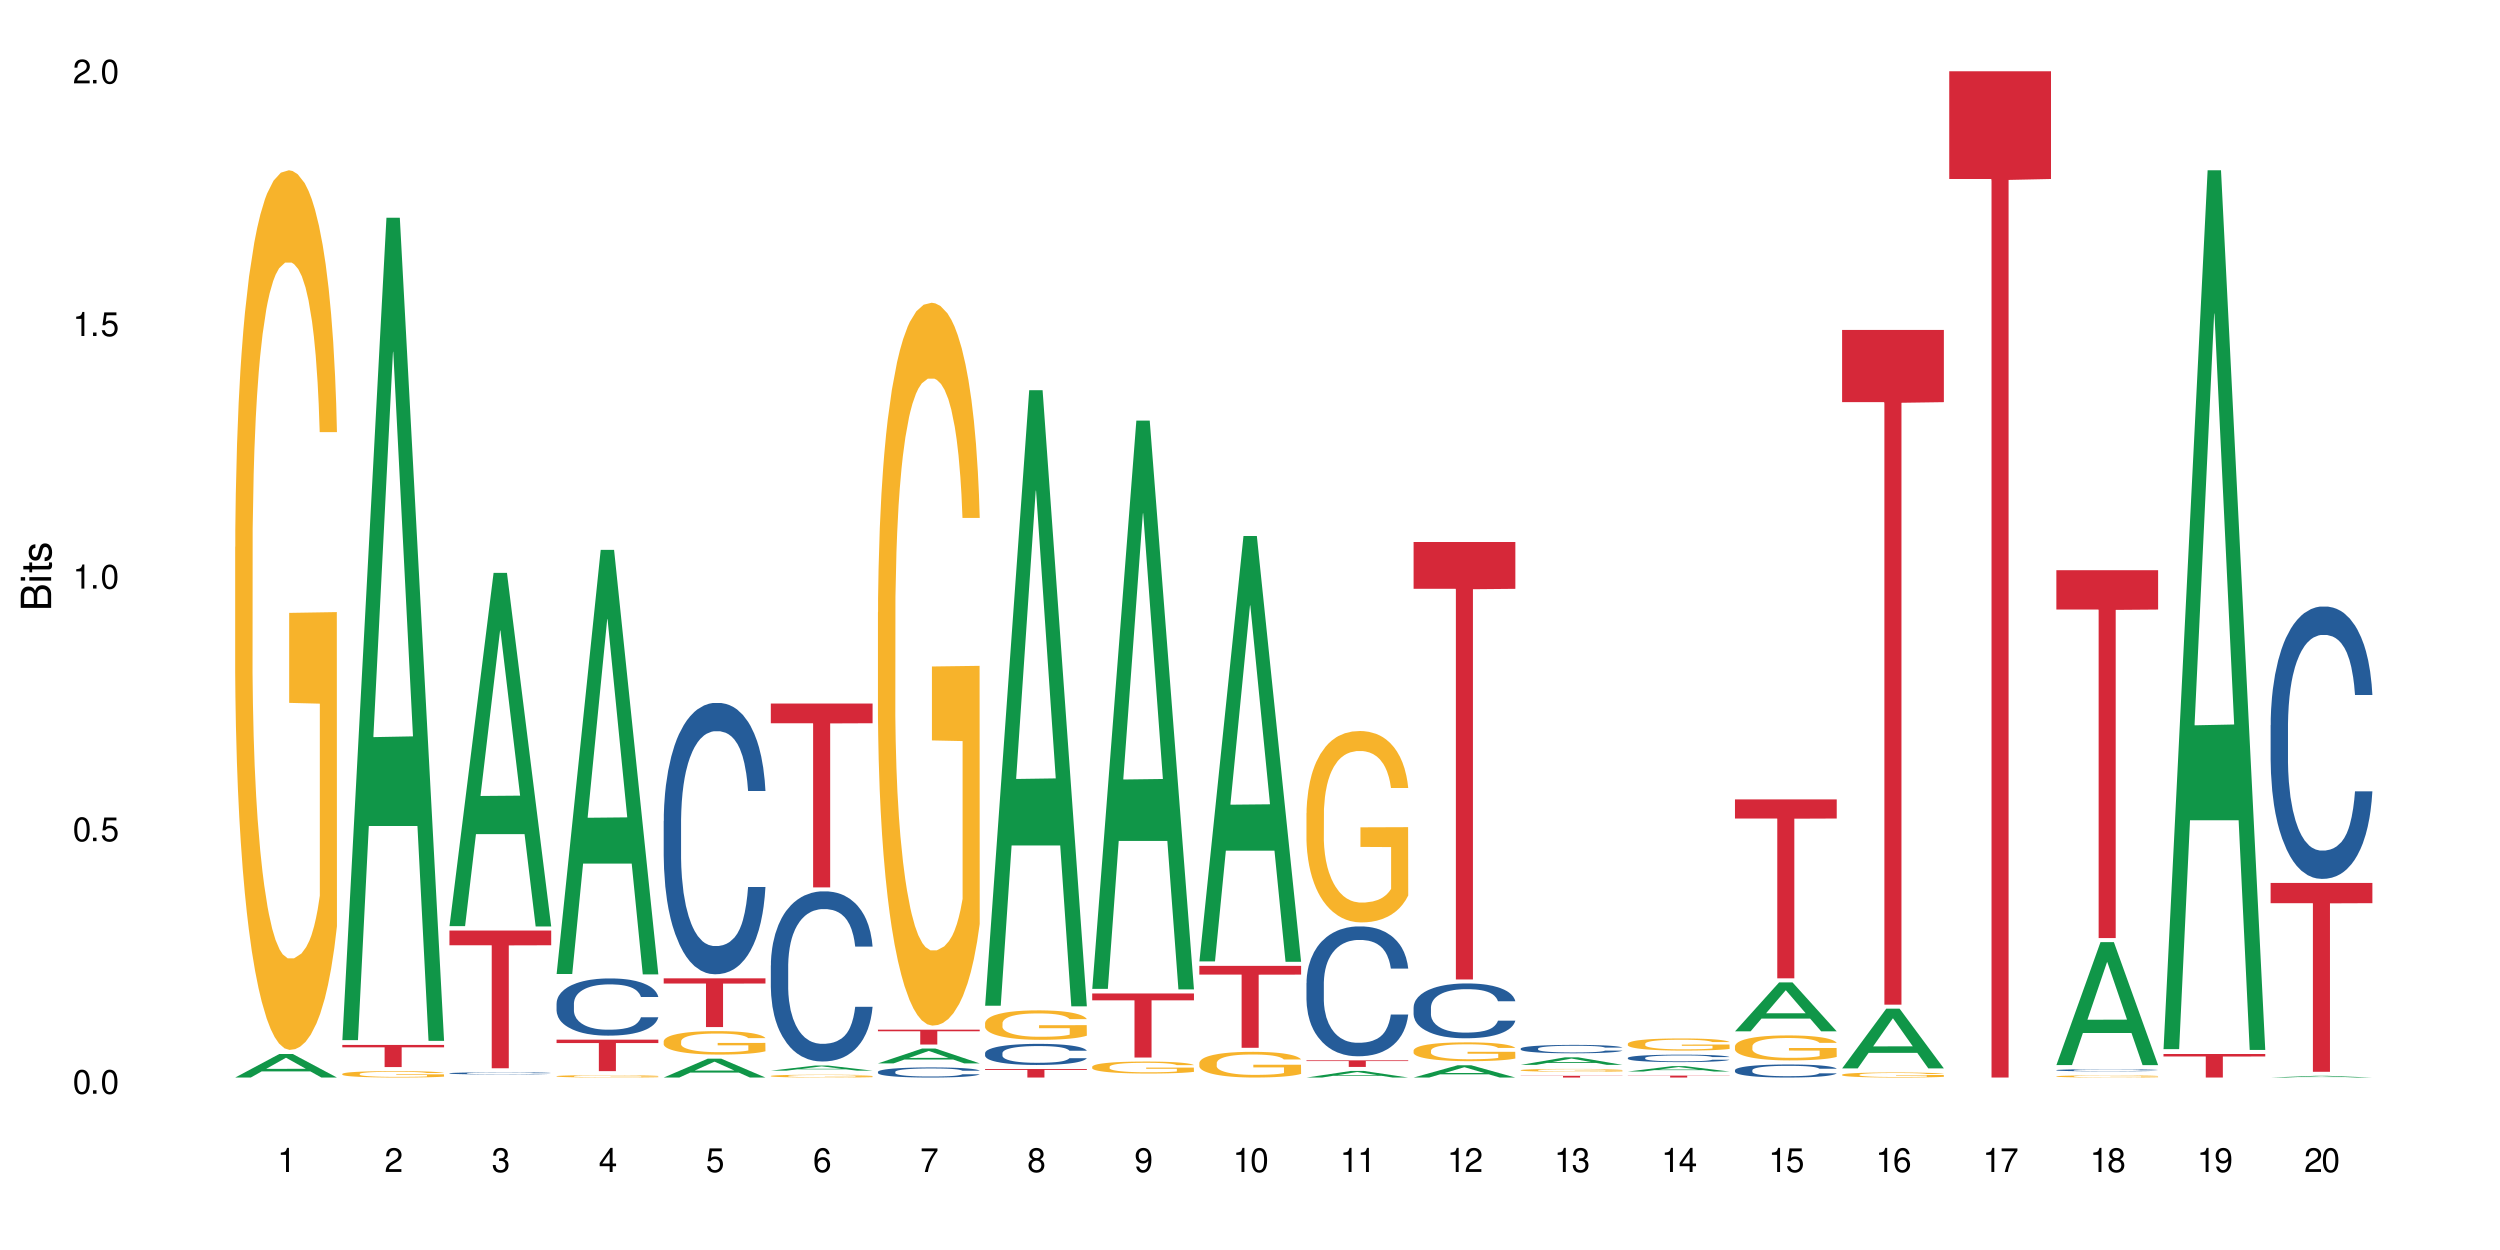 <?xml version="1.0" encoding="UTF-8"?>
<svg xmlns="http://www.w3.org/2000/svg" xmlns:xlink="http://www.w3.org/1999/xlink" width="720" height="360" viewBox="0 0 720 360">
<defs>
<g>
<g id="glyph-0-0">
</g>
<g id="glyph-0-1">
<path d="M 2.641 -6.938 C 2 -6.938 1.422 -6.656 1.078 -6.172 C 0.641 -5.562 0.406 -4.641 0.406 -3.359 C 0.406 -1.016 1.188 0.219 2.641 0.219 C 4.078 0.219 4.859 -1.016 4.859 -3.297 C 4.859 -4.641 4.656 -5.547 4.203 -6.172 C 3.844 -6.656 3.281 -6.938 2.641 -6.938 Z M 2.641 -6.188 C 3.547 -6.188 4 -5.25 4 -3.375 C 4 -1.406 3.562 -0.484 2.625 -0.484 C 1.734 -0.484 1.281 -1.438 1.281 -3.344 C 1.281 -5.25 1.734 -6.188 2.641 -6.188 Z M 2.641 -6.188 "/>
</g>
<g id="glyph-0-2">
<path d="M 1.828 -1 L 0.828 -1 L 0.828 0 L 1.828 0 Z M 1.828 -1 "/>
</g>
<g id="glyph-0-3">
<path d="M 4.562 -6.797 L 1.062 -6.797 L 0.547 -3.094 L 1.328 -3.094 C 1.719 -3.562 2.047 -3.734 2.578 -3.734 C 3.484 -3.734 4.062 -3.109 4.062 -2.094 C 4.062 -1.125 3.484 -0.531 2.578 -0.531 C 1.828 -0.531 1.375 -0.906 1.188 -1.672 L 0.328 -1.672 C 0.453 -1.109 0.547 -0.844 0.75 -0.594 C 1.125 -0.078 1.828 0.219 2.594 0.219 C 3.969 0.219 4.922 -0.781 4.922 -2.219 C 4.922 -3.562 4.031 -4.484 2.719 -4.484 C 2.25 -4.484 1.859 -4.359 1.469 -4.062 L 1.734 -5.969 L 4.562 -5.969 Z M 4.562 -6.797 "/>
</g>
<g id="glyph-0-4">
<path d="M 2.484 -4.938 L 2.484 0 L 3.328 0 L 3.328 -6.938 L 2.766 -6.938 C 2.469 -5.875 2.281 -5.734 0.984 -5.562 L 0.984 -4.938 Z M 2.484 -4.938 "/>
</g>
<g id="glyph-0-5">
<path d="M 4.859 -0.828 L 1.281 -0.828 C 1.359 -1.406 1.672 -1.781 2.5 -2.281 L 3.469 -2.828 C 4.406 -3.344 4.906 -4.062 4.906 -4.906 C 4.906 -5.484 4.672 -6.031 4.266 -6.406 C 3.859 -6.766 3.375 -6.938 2.719 -6.938 C 1.859 -6.938 1.219 -6.625 0.844 -6.031 C 0.609 -5.672 0.5 -5.234 0.484 -4.531 L 1.328 -4.531 C 1.359 -5.016 1.406 -5.281 1.531 -5.516 C 1.75 -5.938 2.188 -6.203 2.703 -6.203 C 3.469 -6.203 4.031 -5.641 4.031 -4.891 C 4.031 -4.344 3.719 -3.859 3.125 -3.516 L 2.234 -3 C 0.812 -2.172 0.406 -1.531 0.328 -0.016 L 4.859 -0.016 Z M 4.859 -0.828 "/>
</g>
<g id="glyph-0-6">
<path d="M 2.125 -3.188 L 2.578 -3.188 C 3.5 -3.188 3.984 -2.766 3.984 -1.922 C 3.984 -1.062 3.469 -0.531 2.594 -0.531 C 1.656 -0.531 1.203 -1 1.156 -2.016 L 0.312 -2.016 C 0.344 -1.453 0.438 -1.094 0.609 -0.781 C 0.953 -0.109 1.625 0.219 2.547 0.219 C 3.953 0.219 4.859 -0.625 4.859 -1.938 C 4.859 -2.828 4.516 -3.297 3.703 -3.594 C 4.344 -3.844 4.656 -4.328 4.656 -5.031 C 4.656 -6.219 3.875 -6.938 2.578 -6.938 C 1.203 -6.938 0.484 -6.172 0.453 -4.703 L 1.297 -4.703 C 1.312 -5.125 1.344 -5.359 1.453 -5.578 C 1.641 -5.969 2.062 -6.203 2.594 -6.203 C 3.344 -6.203 3.797 -5.75 3.797 -5 C 3.797 -4.516 3.609 -4.219 3.25 -4.047 C 3.016 -3.953 2.703 -3.922 2.125 -3.906 Z M 2.125 -3.188 "/>
</g>
<g id="glyph-0-7">
<path d="M 3.141 -1.672 L 3.141 0 L 3.984 0 L 3.984 -1.672 L 4.984 -1.672 L 4.984 -2.438 L 3.984 -2.438 L 3.984 -6.938 L 3.359 -6.938 L 0.266 -2.578 L 0.266 -1.672 Z M 3.141 -2.438 L 1 -2.438 L 3.141 -5.5 Z M 3.141 -2.438 "/>
</g>
<g id="glyph-0-8">
<path d="M 4.781 -5.125 C 4.609 -6.266 3.891 -6.938 2.844 -6.938 C 2.094 -6.938 1.422 -6.578 1.031 -5.953 C 0.594 -5.266 0.406 -4.422 0.406 -3.172 C 0.406 -2 0.578 -1.25 0.984 -0.641 C 1.359 -0.078 1.953 0.219 2.703 0.219 C 3.984 0.219 4.922 -0.75 4.922 -2.094 C 4.922 -3.375 4.062 -4.281 2.844 -4.281 C 2.172 -4.281 1.641 -4.031 1.281 -3.516 C 1.281 -5.234 1.828 -6.188 2.797 -6.188 C 3.391 -6.188 3.797 -5.797 3.938 -5.125 Z M 2.734 -3.531 C 3.547 -3.531 4.062 -2.953 4.062 -2.031 C 4.062 -1.156 3.484 -0.531 2.703 -0.531 C 1.922 -0.531 1.328 -1.188 1.328 -2.078 C 1.328 -2.938 1.906 -3.531 2.734 -3.531 Z M 2.734 -3.531 "/>
</g>
<g id="glyph-0-9">
<path d="M 4.984 -6.797 L 0.438 -6.797 L 0.438 -5.969 L 4.109 -5.969 C 2.5 -3.656 1.828 -2.234 1.328 0 L 2.219 0 C 2.594 -2.172 3.453 -4.047 4.984 -6.094 Z M 4.984 -6.797 "/>
</g>
<g id="glyph-0-10">
<path d="M 3.75 -3.656 C 4.469 -4.094 4.688 -4.438 4.688 -5.078 C 4.688 -6.172 3.844 -6.938 2.641 -6.938 C 1.438 -6.938 0.594 -6.172 0.594 -5.094 C 0.594 -4.438 0.812 -4.094 1.516 -3.656 C 0.734 -3.266 0.359 -2.703 0.359 -1.922 C 0.359 -0.656 1.281 0.219 2.641 0.219 C 3.984 0.219 4.922 -0.656 4.922 -1.922 C 4.922 -2.703 4.531 -3.266 3.75 -3.656 Z M 2.641 -6.188 C 3.359 -6.188 3.812 -5.75 3.812 -5.062 C 3.812 -4.406 3.344 -3.984 2.641 -3.984 C 1.922 -3.984 1.453 -4.406 1.453 -5.078 C 1.453 -5.75 1.922 -6.188 2.641 -6.188 Z M 2.641 -3.266 C 3.484 -3.266 4.062 -2.719 4.062 -1.906 C 4.062 -1.078 3.484 -0.531 2.625 -0.531 C 1.797 -0.531 1.219 -1.094 1.219 -1.906 C 1.219 -2.719 1.781 -3.266 2.641 -3.266 Z M 2.641 -3.266 "/>
</g>
<g id="glyph-0-11">
<path d="M 0.516 -1.578 C 0.672 -0.453 1.406 0.219 2.438 0.219 C 3.188 0.219 3.859 -0.141 4.266 -0.766 C 4.688 -1.453 4.891 -2.297 4.891 -3.547 C 4.891 -4.719 4.703 -5.453 4.312 -6.078 C 3.938 -6.641 3.344 -6.938 2.594 -6.938 C 1.297 -6.938 0.359 -5.969 0.359 -4.625 C 0.359 -3.344 1.234 -2.453 2.453 -2.453 C 3.094 -2.453 3.578 -2.672 4.016 -3.203 C 4 -1.484 3.469 -0.531 2.5 -0.531 C 1.906 -0.531 1.484 -0.906 1.359 -1.578 Z M 2.578 -6.203 C 3.375 -6.203 3.969 -5.531 3.969 -4.641 C 3.969 -3.797 3.391 -3.188 2.547 -3.188 C 1.734 -3.188 1.234 -3.766 1.234 -4.688 C 1.234 -5.562 1.797 -6.203 2.578 -6.203 Z M 2.578 -6.203 "/>
</g>
<g id="glyph-1-0">
</g>
<g id="glyph-1-1">
<path d="M 0 -0.953 L 0 -4.891 C 0 -5.719 -0.234 -6.344 -0.734 -6.797 C -1.188 -7.234 -1.812 -7.469 -2.5 -7.469 C -3.547 -7.469 -4.188 -7 -4.625 -5.875 C -4.984 -6.688 -5.625 -7.094 -6.531 -7.094 C -7.172 -7.094 -7.734 -6.859 -8.141 -6.391 C -8.562 -5.922 -8.75 -5.344 -8.75 -4.5 L -8.75 -0.953 Z M -4.984 -2.062 L -7.766 -2.062 L -7.766 -4.219 C -7.766 -4.844 -7.688 -5.203 -7.453 -5.5 C -7.219 -5.812 -6.859 -5.969 -6.375 -5.969 C -5.891 -5.969 -5.531 -5.812 -5.297 -5.5 C -5.062 -5.203 -4.984 -4.844 -4.984 -4.219 Z M -0.984 -2.062 L -4 -2.062 L -4 -4.781 C -4 -5.766 -3.438 -6.359 -2.484 -6.359 C -1.547 -6.359 -0.984 -5.766 -0.984 -4.781 Z M -0.984 -2.062 "/>
</g>
<g id="glyph-1-2">
<path d="M -6.281 -1.797 L -6.281 -0.797 L 0 -0.797 L 0 -1.797 Z M -8.75 -1.797 L -8.75 -0.797 L -7.484 -0.797 L -7.484 -1.797 Z M -8.75 -1.797 "/>
</g>
<g id="glyph-1-3">
<path d="M -6.281 -3.047 L -6.281 -2.016 L -8.016 -2.016 L -8.016 -1.016 L -6.281 -1.016 L -6.281 -0.172 L -5.469 -0.172 L -5.469 -1.016 L -0.719 -1.016 C -0.078 -1.016 0.281 -1.453 0.281 -2.234 C 0.281 -2.5 0.25 -2.719 0.188 -3.047 L -0.641 -3.047 C -0.609 -2.906 -0.594 -2.766 -0.594 -2.562 C -0.594 -2.141 -0.719 -2.016 -1.156 -2.016 L -5.469 -2.016 L -5.469 -3.047 Z M -6.281 -3.047 "/>
</g>
<g id="glyph-1-4">
<path d="M -4.531 -5.25 C -5.766 -5.25 -6.469 -4.422 -6.469 -2.969 C -6.469 -1.516 -5.719 -0.562 -4.547 -0.562 C -3.562 -0.562 -3.094 -1.062 -2.734 -2.562 L -2.516 -3.484 C -2.344 -4.188 -2.094 -4.469 -1.641 -4.469 C -1.047 -4.469 -0.641 -3.875 -0.641 -3 C -0.641 -2.453 -0.797 -2 -1.062 -1.75 C -1.25 -1.594 -1.422 -1.531 -1.875 -1.469 L -1.875 -0.406 C -0.422 -0.453 0.281 -1.266 0.281 -2.922 C 0.281 -4.5 -0.5 -5.516 -1.719 -5.516 C -2.656 -5.516 -3.172 -4.984 -3.469 -3.734 L -3.703 -2.766 C -3.891 -1.953 -4.156 -1.609 -4.594 -1.609 C -5.188 -1.609 -5.547 -2.125 -5.547 -2.938 C -5.547 -3.75 -5.203 -4.172 -4.531 -4.203 Z M -4.531 -5.25 "/>
</g>
</g>
</defs>
<rect x="-72" y="-36" width="864" height="432" fill="rgb(100%, 100%, 100%)" fill-opacity="1"/>
<path fill-rule="nonzero" fill="rgb(6.275%, 58.824%, 28.235%)" fill-opacity="1" d="M 67.73 310.324 L 67.762 310.32 L 80.445 303.543 L 84.297 303.543 L 97.043 310.332 L 92.562 310.332 L 89.371 308.559 L 75.371 308.559 L 72.238 310.324 L 67.73 310.324 L 76.719 307.828 L 88.086 307.82 L 82.418 304.652 L 82.355 304.645 L 82.293 304.664 L 76.688 307.82 L 76.719 307.828 Z M 67.73 310.324 "/>
<path fill-rule="nonzero" fill="rgb(96.863%, 70.196%, 16.863%)" fill-opacity="1" d="M 67.73 157.539 L 67.766 157.309 L 67.766 152.684 L 67.91 142.27 L 68.266 127.926 L 68.73 116.125 L 69.23 106.871 L 69.555 102.012 L 70.09 95.07 L 70.555 89.98 L 71.734 79.57 L 73.234 69.852 L 74.059 65.688 L 74.988 61.754 L 76.309 57.355 L 76.918 55.738 L 78.777 52.035 L 80.887 49.723 L 83.207 49.027 L 84.281 49.258 L 85.746 50.184 L 87.746 52.73 L 88.891 55.043 L 89.785 57.355 L 90.715 60.363 L 91.859 64.992 L 92.93 70.547 L 93.789 76.098 L 94.645 83.039 L 95.359 90.441 L 95.969 98.543 L 96.504 108.258 L 96.828 116.355 L 97.043 124.453 L 92.074 124.453 L 91.785 116.355 L 91.465 110.109 L 90.93 102.473 L 90.395 96.922 L 89.855 92.527 L 88.855 86.512 L 87.996 82.809 L 86.926 79.57 L 85.891 77.488 L 84.711 76.098 L 83.996 75.637 L 82.102 75.637 L 80.383 77.254 L 79.383 79.105 L 78.668 80.957 L 77.668 84.426 L 77.059 87.203 L 76.703 89.055 L 75.629 96.227 L 74.914 102.707 L 74.523 107.102 L 74.023 114.043 L 73.664 120.289 L 73.27 129.547 L 73.059 136.484 L 72.77 152.219 L 72.734 193.867 L 72.844 202.656 L 73.059 212.145 L 73.344 220.473 L 73.773 229.266 L 74.199 235.977 L 74.953 245 L 75.594 251.016 L 76.094 254.949 L 77.059 261.195 L 77.453 263.277 L 78.383 267.441 L 79.348 270.68 L 80.527 273.457 L 81.422 274.848 L 82.852 276.004 L 84.672 276.004 L 86.82 274.613 L 88.176 272.762 L 89.105 270.914 L 89.715 269.293 L 90.465 266.746 L 91 264.434 L 91.5 261.891 L 92.109 257.957 L 92.109 202.656 L 83.281 202.426 L 83.281 176.512 L 97.004 176.281 L 97.043 266.746 L 96.289 272.996 L 95.359 279.012 L 94.469 283.637 L 93.539 287.57 L 92.215 291.969 L 91.145 294.742 L 89.5 297.984 L 87.996 300.066 L 86.426 301.453 L 85.031 302.148 L 83.387 302.379 L 81.922 301.918 L 80.348 300.527 L 79.098 298.676 L 77.953 296.363 L 76.809 293.355 L 75.379 288.496 L 74.449 284.562 L 73.484 279.703 L 72.52 273.922 L 71.664 267.672 L 71.09 262.816 L 70.52 257.262 L 69.91 250.32 L 69.34 242.453 L 68.91 235.281 L 68.516 227.184 L 68.23 219.547 L 67.945 209.137 L 67.801 200.809 L 67.73 193.633 Z M 67.73 157.539 "/>
<path fill-rule="nonzero" fill="rgb(6.275%, 58.824%, 28.235%)" fill-opacity="1" d="M 98.582 299.555 L 98.613 299.332 L 111.297 62.703 L 115.148 62.703 L 127.895 299.777 L 123.418 299.777 L 120.223 237.895 L 106.223 237.895 L 103.094 299.555 L 98.582 299.555 L 107.57 212.293 L 118.938 212.07 L 113.27 101.438 L 113.207 101.215 L 113.145 101.883 L 107.539 212.07 L 107.57 212.293 Z M 98.582 299.555 "/>
<path fill-rule="nonzero" fill="rgb(96.863%, 70.196%, 16.863%)" fill-opacity="1" d="M 98.582 309.273 L 98.621 309.273 L 98.621 309.238 L 98.762 309.164 L 99.121 309.059 L 99.586 308.973 L 100.086 308.902 L 100.406 308.867 L 100.941 308.816 L 101.406 308.781 L 102.586 308.703 L 104.09 308.633 L 104.91 308.602 L 105.84 308.574 L 107.164 308.543 L 107.77 308.531 L 109.629 308.504 L 111.738 308.484 L 114.062 308.48 L 115.133 308.48 L 116.598 308.488 L 118.602 308.508 L 119.746 308.523 L 120.637 308.543 L 121.566 308.562 L 122.711 308.598 L 123.785 308.637 L 124.641 308.68 L 125.5 308.73 L 126.215 308.785 L 126.82 308.844 L 127.359 308.914 L 127.68 308.973 L 127.895 309.031 L 122.926 309.031 L 122.641 308.973 L 122.316 308.926 L 121.781 308.871 L 121.246 308.832 L 120.711 308.797 L 119.707 308.754 L 118.852 308.727 L 117.777 308.703 L 116.742 308.688 L 115.562 308.68 L 114.848 308.676 L 112.953 308.676 L 111.238 308.688 L 110.238 308.699 L 109.523 308.715 L 108.52 308.738 L 107.914 308.758 L 107.555 308.773 L 106.484 308.824 L 105.77 308.871 L 105.375 308.906 L 104.875 308.957 L 104.516 309 L 104.125 309.07 L 103.91 309.121 L 103.625 309.234 L 103.59 309.539 L 103.695 309.605 L 103.91 309.672 L 104.195 309.734 L 104.625 309.797 L 105.055 309.848 L 105.805 309.914 L 106.449 309.957 L 106.949 309.984 L 107.914 310.031 L 108.305 310.047 L 109.234 310.078 L 110.199 310.102 L 111.379 310.121 L 112.273 310.133 L 113.703 310.141 L 115.527 310.141 L 117.672 310.129 L 119.031 310.117 L 119.957 310.102 L 120.566 310.09 L 121.316 310.07 L 121.852 310.055 L 122.355 310.035 L 122.961 310.008 L 122.961 309.605 L 114.133 309.602 L 114.133 309.414 L 127.859 309.41 L 127.895 310.07 L 127.145 310.117 L 126.215 310.16 L 125.32 310.195 L 124.391 310.223 L 123.07 310.258 L 121.996 310.277 L 120.352 310.301 L 118.852 310.316 L 117.277 310.324 L 115.883 310.332 L 114.238 310.332 L 112.773 310.328 L 111.203 310.32 L 109.949 310.305 L 108.809 310.289 L 107.664 310.266 L 106.234 310.23 L 105.305 310.203 L 104.34 310.168 L 103.375 310.125 L 102.516 310.078 L 101.945 310.043 L 101.371 310.004 L 100.766 309.953 L 100.191 309.895 L 99.762 309.844 L 99.371 309.781 L 99.086 309.727 L 98.797 309.652 L 98.656 309.59 L 98.582 309.539 Z M 98.582 309.273 "/>
<path fill-rule="nonzero" fill="rgb(83.922%, 15.686%, 22.353%)" fill-opacity="1" d="M 98.582 300.941 L 127.895 300.941 L 127.895 301.625 L 115.68 301.629 L 115.68 307.316 L 110.766 307.316 L 110.766 301.637 L 110.691 301.625 L 98.582 301.625 Z M 98.582 300.941 "/>
<path fill-rule="nonzero" fill="rgb(6.275%, 58.824%, 28.235%)" fill-opacity="1" d="M 129.438 266.727 L 129.469 266.633 L 142.152 164.984 L 146.004 164.984 L 158.746 266.824 L 154.27 266.824 L 151.074 240.238 L 137.078 240.238 L 133.945 266.727 L 129.438 266.727 L 138.426 229.242 L 149.793 229.145 L 144.125 181.621 L 144.062 181.527 L 143.996 181.812 L 138.395 229.145 L 138.426 229.242 Z M 129.438 266.727 "/>
<path fill-rule="nonzero" fill="rgb(14.51%, 36.078%, 60%)" fill-opacity="1" d="M 129.438 309.098 L 129.473 309.098 L 129.473 309.086 L 129.578 309.062 L 129.828 309.035 L 130.082 309.02 L 130.723 308.984 L 131.617 308.953 L 132.547 308.93 L 133.227 308.914 L 133.832 308.902 L 135.227 308.883 L 136.121 308.871 L 137.086 308.863 L 138.266 308.852 L 139.125 308.848 L 141.055 308.84 L 142.484 308.836 L 143.59 308.832 L 145.988 308.832 L 147.418 308.836 L 148.453 308.836 L 149.598 308.844 L 150.562 308.848 L 152.242 308.859 L 153.742 308.875 L 154.422 308.883 L 155.496 308.902 L 156.316 308.918 L 156.887 308.934 L 157.531 308.953 L 158.105 308.977 L 158.531 309.008 L 158.746 309.031 L 153.742 309.031 L 153.492 309.008 L 153.207 308.992 L 152.672 308.969 L 152.133 308.953 L 151.383 308.938 L 150.703 308.926 L 149.773 308.914 L 148.953 308.906 L 148.094 308.902 L 147.273 308.898 L 145.699 308.895 L 143.879 308.895 L 143.199 308.898 L 141.805 308.902 L 141.055 308.906 L 139.98 308.914 L 139.23 308.922 L 138.336 308.934 L 137.73 308.941 L 136.98 308.957 L 136.441 308.969 L 135.836 308.988 L 135.477 309 L 135.156 309.016 L 134.871 309.035 L 134.656 309.055 L 134.512 309.074 L 134.441 309.098 L 134.441 309.184 L 134.512 309.203 L 134.691 309.227 L 135.156 309.262 L 135.836 309.289 L 136.621 309.312 L 137.371 309.332 L 137.801 309.34 L 138.371 309.348 L 139.266 309.359 L 140.555 309.371 L 141.305 309.375 L 142.449 309.379 L 146.594 309.379 L 147.523 309.375 L 148.488 309.371 L 149.812 309.363 L 150.633 309.352 L 151.348 309.344 L 151.883 309.332 L 152.242 309.324 L 152.777 309.305 L 153.207 309.285 L 153.527 309.266 L 153.742 309.246 L 158.746 309.246 L 158.531 309.27 L 158.211 309.293 L 157.891 309.309 L 157.391 309.328 L 156.816 309.344 L 155.996 309.363 L 155.316 309.379 L 154.422 309.391 L 153.602 309.402 L 152.707 309.41 L 151.383 309.422 L 150.527 309.43 L 149.598 309.434 L 148.488 309.438 L 147.094 309.441 L 145.594 309.445 L 142.699 309.445 L 141.59 309.441 L 140.125 309.438 L 138.301 309.426 L 136.98 309.414 L 135.941 309.406 L 135.047 309.395 L 134.047 309.379 L 132.762 309.355 L 131.977 309.336 L 131.438 309.32 L 130.832 309.297 L 130.402 309.277 L 129.902 309.246 L 129.543 309.207 L 129.438 309.176 Z M 129.438 309.098 "/>
<path fill-rule="nonzero" fill="rgb(83.922%, 15.686%, 22.353%)" fill-opacity="1" d="M 129.438 267.984 L 158.746 267.984 L 158.746 272.234 L 146.531 272.27 L 146.531 307.668 L 141.617 307.668 L 141.617 272.309 L 141.547 272.234 L 129.438 272.234 Z M 129.438 267.984 "/>
<path fill-rule="nonzero" fill="rgb(6.275%, 58.824%, 28.235%)" fill-opacity="1" d="M 160.289 280.52 L 160.32 280.406 L 173.004 158.363 L 176.855 158.363 L 189.602 280.633 L 185.121 280.633 L 181.93 248.719 L 167.93 248.719 L 164.801 280.52 L 160.289 280.52 L 169.277 235.516 L 180.645 235.398 L 174.977 178.34 L 174.914 178.227 L 174.852 178.57 L 169.246 235.398 L 169.277 235.516 Z M 160.289 280.52 "/>
<path fill-rule="nonzero" fill="rgb(14.51%, 36.078%, 60%)" fill-opacity="1" d="M 160.289 288.965 L 160.324 288.949 L 160.324 288.586 L 160.434 288.016 L 160.684 287.293 L 160.934 286.797 L 161.578 285.906 L 162.469 285.051 L 163.398 284.387 L 164.078 283.996 L 164.688 283.695 L 166.082 283.137 L 166.973 282.852 L 167.938 282.594 L 169.117 282.34 L 169.977 282.188 L 171.906 281.949 L 173.336 281.844 L 174.445 281.797 L 176.84 281.797 L 178.27 281.859 L 179.305 281.934 L 180.449 282.055 L 181.414 282.188 L 183.094 282.52 L 184.598 282.941 L 185.273 283.184 L 186.348 283.648 L 187.168 284.102 L 187.742 284.492 L 188.383 285.051 L 188.957 285.727 L 189.387 286.496 L 189.602 287.141 L 184.598 287.141 L 184.344 286.539 L 184.059 286.074 L 183.523 285.457 L 182.988 285.02 L 182.238 284.582 L 181.559 284.297 L 180.629 284.012 L 179.805 283.832 L 178.949 283.695 L 178.125 283.605 L 176.555 283.516 L 174.73 283.516 L 174.051 283.543 L 172.656 283.664 L 171.906 283.77 L 170.836 283.98 L 170.082 284.176 L 169.191 284.477 L 168.582 284.734 L 167.832 285.125 L 167.297 285.473 L 166.688 285.969 L 166.332 286.344 L 166.008 286.766 L 165.723 287.262 L 165.508 287.789 L 165.367 288.348 L 165.293 288.887 L 165.293 291.223 L 165.367 291.766 L 165.543 292.395 L 166.008 293.316 L 166.688 294.113 L 167.473 294.746 L 168.227 295.195 L 168.652 295.406 L 169.227 295.648 L 170.121 295.949 L 171.406 296.25 L 172.156 296.371 L 173.301 296.492 L 174.48 296.551 L 176.055 296.551 L 177.445 296.492 L 178.375 296.414 L 179.34 296.297 L 180.664 296.039 L 181.484 295.797 L 182.199 295.512 L 182.738 295.227 L 183.094 294.984 L 183.629 294.52 L 184.059 294.008 L 184.383 293.48 L 184.598 292.969 L 189.602 292.969 L 189.387 293.57 L 189.062 294.156 L 188.742 294.594 L 188.242 295.121 L 187.668 295.586 L 186.848 296.113 L 186.168 296.461 L 185.273 296.836 L 184.453 297.125 L 183.559 297.379 L 182.238 297.68 L 181.379 297.832 L 180.449 297.965 L 179.34 298.086 L 177.949 298.191 L 176.445 298.254 L 175.051 298.266 L 173.551 298.238 L 172.441 298.176 L 170.977 298.043 L 169.152 297.77 L 167.832 297.484 L 166.797 297.199 L 165.902 296.898 L 164.902 296.492 L 163.613 295.828 L 162.828 295.316 L 162.293 294.895 L 161.684 294.309 L 161.254 293.781 L 160.754 292.938 L 160.398 291.871 L 160.289 291.043 Z M 160.289 288.965 "/>
<path fill-rule="nonzero" fill="rgb(96.863%, 70.196%, 16.863%)" fill-opacity="1" d="M 160.289 309.938 L 160.324 309.938 L 160.324 309.922 L 160.469 309.895 L 160.824 309.855 L 161.289 309.824 L 161.789 309.797 L 162.113 309.785 L 162.648 309.766 L 163.113 309.754 L 164.293 309.723 L 165.793 309.695 L 166.617 309.688 L 167.547 309.676 L 168.867 309.664 L 169.477 309.66 L 171.336 309.648 L 173.445 309.641 L 176.84 309.641 L 178.305 309.645 L 180.305 309.648 L 181.449 309.656 L 182.344 309.664 L 183.273 309.672 L 184.418 309.684 L 185.488 309.699 L 186.348 309.715 L 187.207 309.734 L 187.922 309.754 L 188.527 309.777 L 189.062 309.801 L 189.387 309.824 L 189.602 309.848 L 184.633 309.848 L 184.344 309.824 L 184.023 309.809 L 183.488 309.785 L 182.953 309.77 L 182.414 309.758 L 181.414 309.742 L 180.559 309.734 L 179.484 309.723 L 178.449 309.719 L 177.27 309.715 L 176.555 309.711 L 174.66 309.711 L 172.941 309.719 L 171.941 309.723 L 171.227 309.727 L 170.227 309.738 L 169.617 309.746 L 169.262 309.75 L 168.188 309.77 L 167.473 309.785 L 167.082 309.801 L 166.582 309.816 L 166.223 309.836 L 165.828 309.859 L 165.617 309.879 L 165.328 309.922 L 165.293 310.035 L 165.402 310.059 L 165.617 310.086 L 165.902 310.109 L 166.332 310.133 L 166.758 310.152 L 167.512 310.176 L 168.152 310.191 L 168.652 310.203 L 169.617 310.219 L 170.012 310.227 L 170.941 310.238 L 171.906 310.246 L 173.086 310.254 L 173.98 310.258 L 175.41 310.262 L 177.234 310.262 L 179.379 310.258 L 180.734 310.25 L 181.664 310.246 L 182.273 310.242 L 183.023 310.234 L 183.559 310.23 L 184.059 310.223 L 184.668 310.211 L 184.668 310.059 L 175.84 310.059 L 175.84 309.988 L 189.562 309.988 L 189.602 310.234 L 188.848 310.254 L 187.922 310.27 L 187.027 310.281 L 186.098 310.293 L 184.773 310.305 L 183.703 310.312 L 182.059 310.32 L 180.559 310.324 L 178.984 310.328 L 177.59 310.332 L 174.48 310.332 L 172.906 310.328 L 171.656 310.324 L 169.367 310.309 L 167.938 310.293 L 167.008 310.285 L 165.078 310.254 L 164.223 310.238 L 163.648 310.223 L 163.078 310.211 L 162.469 310.191 L 161.898 310.168 L 161.469 310.148 L 161.074 310.129 L 160.789 310.105 L 160.504 310.078 L 160.359 310.055 L 160.289 310.035 Z M 160.289 309.938 "/>
<path fill-rule="nonzero" fill="rgb(83.922%, 15.686%, 22.353%)" fill-opacity="1" d="M 160.289 299.43 L 189.602 299.43 L 189.602 300.398 L 177.383 300.406 L 177.383 308.477 L 172.469 308.477 L 172.469 300.418 L 172.398 300.398 L 160.289 300.398 Z M 160.289 299.43 "/>
<path fill-rule="nonzero" fill="rgb(6.275%, 58.824%, 28.235%)" fill-opacity="1" d="M 191.145 310.328 L 191.176 310.32 L 203.855 304.887 L 207.707 304.887 L 220.453 310.332 L 215.977 310.332 L 212.781 308.91 L 198.785 308.91 L 195.652 310.328 L 191.145 310.328 L 200.129 308.324 L 211.496 308.316 L 205.828 305.777 L 205.766 305.773 L 205.703 305.789 L 200.098 308.316 L 200.129 308.324 Z M 191.145 310.328 "/>
<path fill-rule="nonzero" fill="rgb(14.51%, 36.078%, 60%)" fill-opacity="1" d="M 191.145 236.457 L 191.18 236.383 L 191.18 234.668 L 191.285 231.957 L 191.535 228.527 L 191.785 226.172 L 192.43 221.957 L 193.324 217.887 L 194.254 214.742 L 194.93 212.887 L 195.539 211.457 L 196.934 208.816 L 197.828 207.457 L 198.793 206.242 L 199.973 205.027 L 200.828 204.316 L 202.758 203.172 L 204.188 202.672 L 205.297 202.457 L 207.691 202.457 L 209.121 202.742 L 210.16 203.102 L 211.301 203.672 L 212.266 204.316 L 213.949 205.887 L 215.449 207.887 L 216.129 209.027 L 217.199 211.242 L 218.023 213.387 L 218.594 215.242 L 219.238 217.887 L 219.809 221.098 L 220.238 224.742 L 220.453 227.812 L 215.449 227.812 L 215.199 224.957 L 214.914 222.742 L 214.375 219.812 L 213.84 217.742 L 213.09 215.672 L 212.41 214.312 L 211.48 212.957 L 210.66 212.102 L 209.801 211.457 L 208.98 211.027 L 207.406 210.602 L 205.582 210.602 L 204.902 210.742 L 203.512 211.312 L 202.758 211.812 L 201.688 212.812 L 200.938 213.742 L 200.043 215.172 L 199.434 216.387 L 198.684 218.242 L 198.148 219.887 L 197.539 222.242 L 197.184 224.027 L 196.863 226.027 L 196.574 228.383 L 196.359 230.883 L 196.219 233.527 L 196.148 236.098 L 196.148 247.168 L 196.219 249.738 L 196.398 252.738 L 196.863 257.098 L 197.539 260.883 L 198.328 263.883 L 199.078 266.023 L 199.508 267.023 L 200.078 268.168 L 200.973 269.594 L 202.258 271.023 L 203.008 271.594 L 204.152 272.168 L 205.332 272.453 L 206.906 272.453 L 208.301 272.168 L 209.23 271.809 L 210.195 271.238 L 211.516 270.023 L 212.34 268.883 L 213.055 267.523 L 213.59 266.168 L 213.949 265.023 L 214.484 262.809 L 214.914 260.383 L 215.234 257.883 L 215.449 255.453 L 220.453 255.453 L 220.238 258.312 L 219.918 261.098 L 219.594 263.168 L 219.094 265.668 L 218.523 267.883 L 217.699 270.383 L 217.02 272.023 L 216.129 273.809 L 215.305 275.168 L 214.414 276.379 L 213.09 277.809 L 212.23 278.523 L 211.301 279.168 L 210.195 279.738 L 208.801 280.238 L 207.301 280.523 L 205.906 280.594 L 204.402 280.453 L 203.297 280.168 L 201.832 279.523 L 200.008 278.238 L 198.684 276.879 L 197.648 275.523 L 196.754 274.094 L 195.754 272.168 L 194.469 269.023 L 193.68 266.598 L 193.145 264.598 L 192.535 261.809 L 192.109 259.312 L 191.605 255.312 L 191.25 250.238 L 191.145 246.312 Z M 191.145 236.457 "/>
<path fill-rule="nonzero" fill="rgb(96.863%, 70.196%, 16.863%)" fill-opacity="1" d="M 191.145 299.855 L 191.18 299.852 L 191.18 299.727 L 191.32 299.449 L 191.68 299.066 L 192.145 298.75 L 192.645 298.504 L 192.965 298.371 L 193.5 298.188 L 193.965 298.051 L 195.145 297.773 L 196.648 297.516 L 197.469 297.402 L 198.398 297.297 L 199.723 297.18 L 200.328 297.137 L 202.188 297.039 L 204.297 296.977 L 206.621 296.957 L 207.691 296.965 L 209.156 296.988 L 211.16 297.059 L 212.305 297.117 L 213.195 297.18 L 214.125 297.262 L 215.27 297.383 L 216.344 297.531 L 217.199 297.68 L 218.059 297.867 L 218.773 298.062 L 219.379 298.281 L 219.918 298.539 L 220.238 298.758 L 220.453 298.973 L 215.484 298.973 L 215.199 298.758 L 214.875 298.59 L 214.34 298.387 L 213.805 298.238 L 213.27 298.121 L 212.266 297.957 L 211.41 297.859 L 210.336 297.773 L 209.301 297.719 L 208.121 297.68 L 207.406 297.668 L 205.512 297.668 L 203.797 297.711 L 202.797 297.762 L 202.082 297.812 L 201.078 297.902 L 200.473 297.977 L 200.113 298.027 L 199.043 298.219 L 198.328 298.391 L 197.934 298.508 L 197.434 298.695 L 197.074 298.859 L 196.684 299.109 L 196.469 299.293 L 196.184 299.715 L 196.148 300.824 L 196.254 301.062 L 196.469 301.312 L 196.754 301.535 L 197.184 301.77 L 197.613 301.949 L 198.363 302.191 L 199.008 302.352 L 199.508 302.457 L 200.473 302.625 L 200.863 302.68 L 201.793 302.789 L 202.758 302.879 L 203.938 302.953 L 204.832 302.988 L 206.262 303.02 L 208.086 303.02 L 210.23 302.984 L 211.59 302.934 L 212.52 302.883 L 213.125 302.84 L 213.875 302.773 L 214.414 302.711 L 214.914 302.645 L 215.52 302.539 L 215.52 301.062 L 206.691 301.055 L 206.691 300.363 L 220.418 300.355 L 220.453 302.773 L 219.703 302.938 L 218.773 303.102 L 217.879 303.223 L 216.949 303.328 L 215.629 303.445 L 214.555 303.52 L 212.91 303.605 L 211.41 303.664 L 209.836 303.699 L 208.441 303.719 L 206.797 303.723 L 205.332 303.711 L 203.762 303.676 L 202.508 303.625 L 201.367 303.562 L 200.223 303.484 L 198.793 303.352 L 197.863 303.25 L 196.898 303.117 L 195.934 302.965 L 195.074 302.797 L 194.504 302.668 L 193.93 302.52 L 193.324 302.332 L 192.75 302.125 L 192.32 301.934 L 191.93 301.715 L 191.645 301.512 L 191.355 301.234 L 191.215 301.012 L 191.145 300.82 Z M 191.145 299.855 "/>
<path fill-rule="nonzero" fill="rgb(83.922%, 15.686%, 22.353%)" fill-opacity="1" d="M 191.145 281.758 L 220.453 281.758 L 220.453 283.262 L 208.238 283.273 L 208.238 295.793 L 203.324 295.793 L 203.324 283.289 L 203.25 283.262 L 191.145 283.262 Z M 191.145 281.758 "/>
<path fill-rule="nonzero" fill="rgb(6.275%, 58.824%, 28.235%)" fill-opacity="1" d="M 221.996 308.352 L 222.027 308.352 L 234.711 306.879 L 238.562 306.879 L 251.305 308.352 L 246.828 308.352 L 243.633 307.969 L 229.637 307.969 L 226.504 308.352 L 221.996 308.352 L 230.984 307.809 L 242.352 307.809 L 236.684 307.117 L 236.621 307.117 L 236.559 307.121 L 230.953 307.809 L 230.984 307.809 Z M 221.996 308.352 "/>
<path fill-rule="nonzero" fill="rgb(14.51%, 36.078%, 60%)" fill-opacity="1" d="M 221.996 278.043 L 222.031 278 L 222.031 276.926 L 222.137 275.223 L 222.391 273.074 L 222.641 271.598 L 223.281 268.953 L 224.176 266.402 L 225.105 264.434 L 225.785 263.27 L 226.391 262.371 L 227.785 260.715 L 228.68 259.867 L 229.645 259.105 L 230.824 258.344 L 231.684 257.895 L 233.613 257.18 L 235.043 256.867 L 236.148 256.73 L 238.547 256.73 L 239.977 256.91 L 241.012 257.133 L 242.156 257.492 L 243.121 257.895 L 244.801 258.879 L 246.301 260.133 L 246.98 260.852 L 248.055 262.238 L 248.875 263.582 L 249.445 264.746 L 250.09 266.402 L 250.664 268.418 L 251.09 270.699 L 251.305 272.625 L 246.301 272.625 L 246.051 270.836 L 245.766 269.445 L 245.23 267.613 L 244.691 266.312 L 243.941 265.016 L 243.262 264.164 L 242.336 263.312 L 241.512 262.777 L 240.652 262.371 L 239.832 262.105 L 238.258 261.836 L 236.438 261.836 L 235.758 261.926 L 234.363 262.285 L 233.613 262.598 L 232.539 263.223 L 231.789 263.805 L 230.895 264.699 L 230.289 265.461 L 229.539 266.625 L 229 267.656 L 228.395 269.133 L 228.035 270.254 L 227.715 271.508 L 227.43 272.984 L 227.215 274.551 L 227.07 276.207 L 227 277.82 L 227 284.758 L 227.07 286.371 L 227.25 288.254 L 227.715 290.984 L 228.395 293.355 L 229.18 295.238 L 229.93 296.578 L 230.359 297.207 L 230.93 297.922 L 231.824 298.82 L 233.113 299.715 L 233.863 300.07 L 235.008 300.43 L 236.188 300.609 L 237.758 300.609 L 239.152 300.43 L 240.082 300.207 L 241.047 299.848 L 242.371 299.086 L 243.191 298.371 L 243.906 297.52 L 244.441 296.668 L 244.801 295.953 L 245.336 294.566 L 245.766 293.043 L 246.086 291.477 L 246.301 289.953 L 251.305 289.953 L 251.09 291.746 L 250.77 293.492 L 250.449 294.789 L 249.949 296.355 L 249.375 297.742 L 248.555 299.312 L 247.875 300.34 L 246.98 301.461 L 246.16 302.312 L 245.266 303.07 L 243.941 303.969 L 243.086 304.414 L 242.156 304.816 L 241.047 305.176 L 239.652 305.488 L 238.152 305.668 L 236.758 305.715 L 235.258 305.625 L 234.148 305.445 L 232.684 305.043 L 230.859 304.234 L 229.539 303.387 L 228.5 302.535 L 227.605 301.641 L 226.605 300.43 L 225.32 298.461 L 224.535 296.938 L 223.996 295.684 L 223.391 293.938 L 222.961 292.371 L 222.461 289.863 L 222.102 286.684 L 221.996 284.223 Z M 221.996 278.043 "/>
<path fill-rule="nonzero" fill="rgb(96.863%, 70.196%, 16.863%)" fill-opacity="1" d="M 221.996 309.867 L 222.031 309.867 L 222.031 309.852 L 222.176 309.816 L 222.531 309.77 L 222.996 309.734 L 223.496 309.703 L 223.82 309.688 L 224.355 309.664 L 224.82 309.648 L 226 309.613 L 227.5 309.582 L 228.32 309.57 L 229.25 309.559 L 230.574 309.543 L 231.184 309.539 L 233.039 309.527 L 235.148 309.52 L 237.473 309.516 L 238.547 309.52 L 240.012 309.52 L 242.012 309.527 L 243.156 309.535 L 244.051 309.543 L 244.98 309.555 L 246.121 309.566 L 247.195 309.586 L 248.055 309.605 L 248.91 309.625 L 249.625 309.648 L 250.234 309.676 L 250.77 309.707 L 251.09 309.734 L 251.305 309.758 L 246.336 309.758 L 246.051 309.734 L 245.73 309.715 L 245.195 309.688 L 244.656 309.672 L 244.121 309.656 L 243.121 309.637 L 242.262 309.625 L 241.191 309.613 L 240.152 309.609 L 238.973 309.605 L 238.258 309.602 L 236.363 309.602 L 234.648 309.609 L 233.648 309.613 L 232.934 309.621 L 231.934 309.629 L 231.324 309.641 L 230.969 309.645 L 229.895 309.668 L 229.18 309.691 L 228.785 309.703 L 228.285 309.727 L 227.93 309.746 L 227.535 309.777 L 227.32 309.797 L 227.035 309.848 L 227 309.984 L 227.105 310.012 L 227.32 310.043 L 227.605 310.07 L 228.035 310.098 L 228.465 310.117 L 229.215 310.148 L 229.859 310.168 L 230.359 310.18 L 231.324 310.199 L 231.719 310.207 L 232.648 310.219 L 233.613 310.23 L 234.793 310.238 L 235.688 310.242 L 237.117 310.246 L 238.938 310.246 L 241.082 310.242 L 242.441 310.238 L 243.371 310.23 L 243.977 310.227 L 244.73 310.219 L 245.266 310.211 L 245.766 310.203 L 246.375 310.188 L 246.375 310.012 L 237.543 310.012 L 237.543 309.926 L 251.27 309.926 L 251.305 310.219 L 250.555 310.238 L 249.625 310.258 L 248.73 310.273 L 247.805 310.285 L 246.48 310.301 L 245.406 310.309 L 243.766 310.316 L 242.262 310.324 L 240.691 310.328 L 239.297 310.332 L 236.188 310.332 L 234.613 310.328 L 233.363 310.32 L 231.074 310.305 L 229.645 310.289 L 228.715 310.273 L 226.785 310.242 L 225.926 310.223 L 225.355 310.203 L 224.785 310.188 L 224.176 310.164 L 223.605 310.141 L 223.176 310.117 L 222.781 310.09 L 222.496 310.066 L 222.211 310.031 L 222.066 310.004 L 221.996 309.98 Z M 221.996 309.867 "/>
<path fill-rule="nonzero" fill="rgb(83.922%, 15.686%, 22.353%)" fill-opacity="1" d="M 221.996 202.625 L 251.305 202.625 L 251.305 208.293 L 239.09 208.344 L 239.09 255.566 L 234.176 255.566 L 234.176 208.395 L 234.105 208.293 L 221.996 208.293 Z M 221.996 202.625 "/>
<path fill-rule="nonzero" fill="rgb(6.275%, 58.824%, 28.235%)" fill-opacity="1" d="M 252.848 306.25 L 252.879 306.246 L 265.562 301.98 L 269.414 301.98 L 282.16 306.254 L 277.68 306.254 L 274.488 305.137 L 260.488 305.137 L 257.359 306.25 L 252.848 306.25 L 261.836 304.676 L 273.203 304.672 L 267.535 302.68 L 267.473 302.676 L 267.41 302.688 L 261.805 304.672 L 261.836 304.676 Z M 252.848 306.25 "/>
<path fill-rule="nonzero" fill="rgb(14.51%, 36.078%, 60%)" fill-opacity="1" d="M 252.848 308.688 L 252.883 308.684 L 252.883 308.621 L 252.992 308.52 L 253.242 308.391 L 253.492 308.301 L 254.137 308.145 L 255.027 307.992 L 255.957 307.875 L 256.637 307.809 L 257.246 307.754 L 258.641 307.656 L 259.531 307.605 L 260.496 307.559 L 261.676 307.516 L 262.535 307.488 L 264.465 307.445 L 265.895 307.426 L 267.004 307.418 L 269.398 307.418 L 270.828 307.43 L 271.863 307.441 L 273.008 307.465 L 273.973 307.488 L 275.652 307.547 L 277.156 307.621 L 277.832 307.664 L 278.906 307.746 L 279.727 307.824 L 280.301 307.895 L 280.945 307.992 L 281.516 308.113 L 281.945 308.25 L 282.16 308.363 L 277.156 308.363 L 276.906 308.258 L 276.617 308.176 L 276.082 308.066 L 275.547 307.988 L 274.797 307.91 L 274.117 307.859 L 273.188 307.809 L 272.363 307.777 L 271.508 307.754 L 270.684 307.738 L 269.113 307.723 L 267.289 307.723 L 266.609 307.727 L 265.215 307.75 L 264.465 307.766 L 263.395 307.805 L 262.641 307.84 L 261.75 307.891 L 261.141 307.938 L 260.391 308.008 L 259.855 308.066 L 259.246 308.156 L 258.891 308.223 L 258.566 308.297 L 258.281 308.387 L 258.066 308.477 L 257.926 308.578 L 257.852 308.672 L 257.852 309.086 L 257.926 309.18 L 258.102 309.293 L 258.566 309.457 L 259.246 309.598 L 260.031 309.711 L 260.785 309.789 L 261.211 309.828 L 261.785 309.867 L 262.68 309.922 L 263.965 309.977 L 264.715 309.996 L 265.859 310.02 L 267.039 310.027 L 268.613 310.027 L 270.004 310.02 L 270.934 310.004 L 271.898 309.984 L 273.223 309.938 L 274.043 309.895 L 274.758 309.844 L 275.297 309.793 L 275.652 309.75 L 276.188 309.668 L 276.617 309.578 L 276.941 309.484 L 277.156 309.395 L 282.16 309.395 L 281.945 309.5 L 281.621 309.605 L 281.301 309.684 L 280.801 309.777 L 280.23 309.859 L 279.406 309.953 L 278.727 310.012 L 277.832 310.078 L 277.012 310.129 L 276.117 310.176 L 274.797 310.23 L 273.938 310.254 L 273.008 310.277 L 271.898 310.301 L 270.508 310.32 L 269.004 310.328 L 267.609 310.332 L 266.109 310.328 L 265 310.316 L 263.535 310.293 L 261.715 310.246 L 260.391 310.195 L 259.355 310.145 L 258.461 310.09 L 257.461 310.02 L 256.172 309.902 L 255.387 309.809 L 254.852 309.734 L 254.242 309.633 L 253.812 309.539 L 253.312 309.391 L 252.957 309.199 L 252.848 309.055 Z M 252.848 308.688 "/>
<path fill-rule="nonzero" fill="rgb(96.863%, 70.196%, 16.863%)" fill-opacity="1" d="M 252.848 176.359 L 252.883 176.168 L 252.883 172.363 L 253.027 163.809 L 253.383 152.02 L 253.848 142.324 L 254.352 134.719 L 254.672 130.727 L 255.207 125.023 L 255.672 120.84 L 256.852 112.285 L 258.352 104.301 L 259.176 100.875 L 260.105 97.645 L 261.426 94.031 L 262.035 92.703 L 263.895 89.66 L 266.004 87.758 L 268.324 87.188 L 269.398 87.379 L 270.863 88.137 L 272.863 90.23 L 274.008 92.129 L 274.902 94.031 L 275.832 96.504 L 276.977 100.305 L 278.047 104.871 L 278.906 109.434 L 279.766 115.137 L 280.48 121.219 L 281.086 127.875 L 281.621 135.859 L 281.945 142.516 L 282.16 149.168 L 277.191 149.168 L 276.906 142.516 L 276.582 137.383 L 276.047 131.105 L 275.512 126.543 L 274.973 122.934 L 273.973 117.988 L 273.117 114.945 L 272.043 112.285 L 271.008 110.574 L 269.828 109.434 L 269.113 109.051 L 267.219 109.051 L 265.5 110.383 L 264.5 111.902 L 263.785 113.426 L 262.785 116.277 L 262.176 118.559 L 261.82 120.078 L 260.746 125.973 L 260.031 131.297 L 259.641 134.91 L 259.141 140.613 L 258.781 145.746 L 258.391 153.352 L 258.176 159.055 L 257.887 171.984 L 257.852 206.207 L 257.961 213.434 L 258.176 221.227 L 258.461 228.074 L 258.891 235.297 L 259.316 240.812 L 260.07 248.227 L 260.711 253.172 L 261.211 256.402 L 262.176 261.535 L 262.57 263.246 L 263.5 266.668 L 264.465 269.332 L 265.645 271.613 L 266.539 272.754 L 267.969 273.703 L 269.793 273.703 L 271.938 272.562 L 273.293 271.043 L 274.223 269.52 L 274.832 268.191 L 275.582 266.098 L 276.117 264.199 L 276.617 262.105 L 277.227 258.875 L 277.227 213.434 L 268.398 213.242 L 268.398 191.949 L 282.121 191.758 L 282.16 266.098 L 281.406 271.23 L 280.48 276.176 L 279.586 279.977 L 278.656 283.211 L 277.332 286.824 L 276.262 289.105 L 274.617 291.766 L 273.117 293.477 L 271.543 294.617 L 270.148 295.188 L 268.504 295.379 L 267.039 295 L 265.465 293.859 L 264.215 292.336 L 263.07 290.434 L 261.926 287.965 L 260.496 283.973 L 259.57 280.738 L 258.602 276.746 L 257.637 271.992 L 256.781 266.859 L 256.207 262.867 L 255.637 258.305 L 255.027 252.598 L 254.457 246.137 L 254.027 240.242 L 253.637 233.586 L 253.348 227.312 L 253.062 218.758 L 252.922 211.91 L 252.848 206.02 Z M 252.848 176.359 "/>
<path fill-rule="nonzero" fill="rgb(83.922%, 15.686%, 22.353%)" fill-opacity="1" d="M 252.848 296.543 L 282.16 296.543 L 282.16 297 L 269.941 297.004 L 269.941 300.816 L 265.027 300.816 L 265.027 297.008 L 264.957 297 L 252.848 297 Z M 252.848 296.543 "/>
<path fill-rule="nonzero" fill="rgb(6.275%, 58.824%, 28.235%)" fill-opacity="1" d="M 283.703 289.652 L 283.734 289.484 L 296.414 112.383 L 300.266 112.383 L 313.012 289.816 L 308.535 289.816 L 305.34 243.5 L 291.344 243.5 L 288.211 289.652 L 283.703 289.652 L 292.688 224.344 L 304.055 224.176 L 298.387 141.375 L 298.324 141.207 L 298.262 141.707 L 292.656 224.176 L 292.688 224.344 Z M 283.703 289.652 "/>
<path fill-rule="nonzero" fill="rgb(14.51%, 36.078%, 60%)" fill-opacity="1" d="M 283.703 303.281 L 283.738 303.273 L 283.738 303.141 L 283.844 302.93 L 284.094 302.664 L 284.344 302.48 L 284.988 302.152 L 285.883 301.836 L 286.812 301.59 L 287.492 301.445 L 288.098 301.336 L 289.492 301.129 L 290.387 301.023 L 291.352 300.93 L 292.531 300.836 L 293.387 300.781 L 295.316 300.691 L 296.746 300.652 L 297.855 300.637 L 300.25 300.637 L 301.68 300.656 L 302.719 300.688 L 303.859 300.73 L 304.828 300.781 L 306.508 300.902 L 308.008 301.059 L 308.688 301.148 L 309.758 301.32 L 310.582 301.484 L 311.152 301.629 L 311.797 301.836 L 312.367 302.086 L 312.797 302.367 L 313.012 302.609 L 308.008 302.609 L 307.758 302.387 L 307.473 302.215 L 306.934 301.984 L 306.398 301.824 L 305.648 301.664 L 304.969 301.559 L 304.039 301.453 L 303.219 301.387 L 302.359 301.336 L 301.539 301.301 L 299.965 301.27 L 298.141 301.27 L 297.465 301.281 L 296.07 301.324 L 295.316 301.363 L 294.246 301.441 L 293.496 301.512 L 292.602 301.625 L 291.992 301.719 L 291.242 301.863 L 290.707 301.992 L 290.098 302.176 L 289.742 302.312 L 289.422 302.469 L 289.133 302.652 L 288.922 302.848 L 288.777 303.051 L 288.707 303.25 L 288.707 304.113 L 288.777 304.312 L 288.957 304.547 L 289.422 304.887 L 290.098 305.18 L 290.887 305.414 L 291.637 305.578 L 292.066 305.656 L 292.637 305.746 L 293.531 305.855 L 294.816 305.969 L 295.57 306.012 L 296.711 306.059 L 297.891 306.078 L 299.465 306.078 L 300.859 306.059 L 301.789 306.027 L 302.754 305.984 L 304.074 305.891 L 304.898 305.801 L 305.613 305.695 L 306.148 305.59 L 306.508 305.5 L 307.043 305.328 L 307.473 305.141 L 307.793 304.945 L 308.008 304.758 L 313.012 304.758 L 312.797 304.98 L 312.477 305.195 L 312.152 305.355 L 311.652 305.551 L 311.082 305.723 L 310.258 305.918 L 309.582 306.047 L 308.688 306.184 L 307.863 306.289 L 306.973 306.383 L 305.648 306.496 L 304.789 306.551 L 303.859 306.602 L 302.754 306.645 L 301.359 306.684 L 299.859 306.707 L 298.465 306.711 L 296.961 306.699 L 295.855 306.68 L 294.391 306.629 L 292.566 306.527 L 291.242 306.422 L 290.207 306.316 L 289.312 306.207 L 288.312 306.059 L 287.027 305.812 L 286.238 305.625 L 285.703 305.469 L 285.094 305.25 L 284.668 305.059 L 284.168 304.746 L 283.809 304.352 L 283.703 304.047 Z M 283.703 303.281 "/>
<path fill-rule="nonzero" fill="rgb(96.863%, 70.196%, 16.863%)" fill-opacity="1" d="M 283.703 294.617 L 283.738 294.609 L 283.738 294.457 L 283.879 294.105 L 284.238 293.625 L 284.703 293.23 L 285.203 292.922 L 285.523 292.758 L 286.059 292.523 L 286.523 292.355 L 287.703 292.004 L 289.207 291.68 L 290.027 291.539 L 290.957 291.406 L 292.281 291.262 L 292.887 291.207 L 294.746 291.082 L 296.855 291.004 L 299.18 290.98 L 300.25 290.988 L 301.715 291.02 L 303.719 291.105 L 304.863 291.184 L 305.754 291.262 L 306.684 291.363 L 307.828 291.516 L 308.902 291.703 L 309.758 291.891 L 310.617 292.121 L 311.332 292.371 L 311.938 292.641 L 312.477 292.965 L 312.797 293.238 L 313.012 293.508 L 308.043 293.508 L 307.758 293.238 L 307.434 293.027 L 306.898 292.773 L 306.363 292.586 L 305.828 292.438 L 304.828 292.238 L 303.969 292.113 L 302.895 292.004 L 301.859 291.934 L 300.68 291.891 L 299.965 291.875 L 298.07 291.875 L 296.355 291.926 L 295.355 291.988 L 294.641 292.051 L 293.637 292.168 L 293.031 292.262 L 292.672 292.324 L 291.602 292.562 L 290.887 292.781 L 290.492 292.93 L 289.992 293.16 L 289.637 293.371 L 289.242 293.68 L 289.027 293.914 L 288.742 294.441 L 288.707 295.836 L 288.812 296.129 L 289.027 296.449 L 289.312 296.727 L 289.742 297.023 L 290.172 297.246 L 290.922 297.551 L 291.566 297.75 L 292.066 297.883 L 293.031 298.09 L 293.422 298.16 L 294.352 298.301 L 295.316 298.41 L 296.496 298.504 L 297.391 298.551 L 298.82 298.586 L 300.645 298.586 L 302.789 298.543 L 304.148 298.48 L 305.078 298.418 L 305.684 298.363 L 306.434 298.277 L 306.973 298.199 L 307.473 298.113 L 308.078 297.984 L 308.078 296.129 L 299.25 296.121 L 299.25 295.254 L 312.977 295.246 L 313.012 298.277 L 312.262 298.488 L 311.332 298.688 L 310.438 298.844 L 309.508 298.977 L 308.188 299.121 L 307.113 299.215 L 305.469 299.324 L 303.969 299.395 L 302.395 299.441 L 301 299.465 L 299.355 299.473 L 297.891 299.457 L 296.32 299.41 L 295.066 299.348 L 293.926 299.27 L 292.781 299.168 L 291.352 299.008 L 290.422 298.875 L 289.457 298.711 L 288.492 298.52 L 287.633 298.309 L 287.062 298.145 L 286.488 297.961 L 285.883 297.727 L 285.309 297.465 L 284.883 297.223 L 284.488 296.953 L 284.203 296.695 L 283.914 296.348 L 283.773 296.066 L 283.703 295.828 Z M 283.703 294.617 "/>
<path fill-rule="nonzero" fill="rgb(83.922%, 15.686%, 22.353%)" fill-opacity="1" d="M 283.703 307.875 L 313.012 307.875 L 313.012 308.141 L 300.797 308.141 L 300.797 310.332 L 295.883 310.332 L 295.883 308.145 L 295.809 308.141 L 283.703 308.141 Z M 283.703 307.875 "/>
<path fill-rule="nonzero" fill="rgb(6.275%, 58.824%, 28.235%)" fill-opacity="1" d="M 314.555 284.797 L 314.586 284.641 L 327.27 121.125 L 331.121 121.125 L 343.863 284.949 L 339.387 284.949 L 336.191 242.188 L 322.195 242.188 L 319.062 284.797 L 314.555 284.797 L 323.543 224.496 L 334.91 224.344 L 329.242 147.891 L 329.18 147.738 L 329.117 148.199 L 323.512 224.344 L 323.543 224.496 Z M 314.555 284.797 "/>
<path fill-rule="nonzero" fill="rgb(96.863%, 70.196%, 16.863%)" fill-opacity="1" d="M 314.555 307.207 L 314.59 307.203 L 314.59 307.141 L 314.734 306.996 L 315.09 306.801 L 315.555 306.641 L 316.055 306.516 L 316.379 306.449 L 316.914 306.355 L 317.379 306.285 L 318.559 306.145 L 320.059 306.012 L 320.883 305.953 L 321.809 305.902 L 323.133 305.84 L 323.742 305.82 L 325.598 305.77 L 327.707 305.738 L 330.031 305.727 L 331.105 305.73 L 332.57 305.742 L 334.57 305.777 L 335.715 305.809 L 336.609 305.84 L 337.539 305.883 L 338.68 305.945 L 339.754 306.02 L 340.613 306.098 L 341.469 306.191 L 342.184 306.293 L 342.793 306.402 L 343.328 306.535 L 343.648 306.645 L 343.863 306.754 L 338.895 306.754 L 338.609 306.645 L 338.289 306.559 L 337.754 306.457 L 337.215 306.379 L 336.68 306.32 L 335.68 306.238 L 334.82 306.188 L 333.75 306.145 L 332.711 306.113 L 331.531 306.098 L 330.816 306.09 L 328.922 306.09 L 327.207 306.113 L 326.207 306.137 L 325.492 306.164 L 324.492 306.211 L 323.883 306.246 L 323.527 306.273 L 322.453 306.371 L 321.738 306.457 L 321.344 306.52 L 320.844 306.613 L 320.488 306.699 L 320.094 306.824 L 319.879 306.918 L 319.594 307.133 L 319.559 307.699 L 319.664 307.82 L 319.879 307.949 L 320.168 308.062 L 320.594 308.184 L 321.023 308.273 L 321.773 308.398 L 322.418 308.48 L 322.918 308.531 L 323.883 308.617 L 324.277 308.645 L 325.207 308.703 L 326.172 308.746 L 327.352 308.785 L 328.246 308.805 L 329.676 308.82 L 331.496 308.82 L 333.641 308.801 L 335 308.773 L 335.93 308.75 L 336.535 308.727 L 337.289 308.691 L 337.824 308.66 L 338.324 308.629 L 338.934 308.574 L 338.934 307.82 L 330.102 307.816 L 330.102 307.465 L 343.828 307.461 L 343.863 308.691 L 343.113 308.777 L 342.184 308.859 L 341.289 308.922 L 340.363 308.977 L 339.039 309.035 L 337.965 309.074 L 336.324 309.117 L 334.82 309.148 L 333.25 309.168 L 331.855 309.176 L 330.211 309.18 L 328.746 309.172 L 327.172 309.152 L 325.922 309.129 L 324.777 309.098 L 323.633 309.055 L 322.203 308.988 L 321.273 308.938 L 320.309 308.871 L 319.344 308.793 L 318.484 308.707 L 317.914 308.641 L 317.344 308.562 L 316.734 308.469 L 316.164 308.363 L 315.734 308.266 L 315.34 308.156 L 315.055 308.051 L 314.77 307.91 L 314.625 307.797 L 314.555 307.699 Z M 314.555 307.207 "/>
<path fill-rule="nonzero" fill="rgb(83.922%, 15.686%, 22.353%)" fill-opacity="1" d="M 314.555 286.113 L 343.863 286.113 L 343.863 288.09 L 331.648 288.105 L 331.648 304.562 L 326.734 304.562 L 326.734 288.125 L 326.664 288.09 L 314.555 288.09 Z M 314.555 286.113 "/>
<path fill-rule="nonzero" fill="rgb(6.275%, 58.824%, 28.235%)" fill-opacity="1" d="M 345.406 276.887 L 345.438 276.773 L 358.121 154.367 L 361.973 154.367 L 374.719 277.004 L 370.238 277.004 L 367.047 244.992 L 353.047 244.992 L 349.918 276.887 L 345.406 276.887 L 354.395 231.75 L 365.762 231.633 L 360.094 174.402 L 360.031 174.289 L 359.969 174.633 L 354.363 231.633 L 354.395 231.75 Z M 345.406 276.887 "/>
<path fill-rule="nonzero" fill="rgb(96.863%, 70.196%, 16.863%)" fill-opacity="1" d="M 345.406 306.098 L 345.441 306.09 L 345.441 305.957 L 345.586 305.652 L 345.945 305.23 L 346.406 304.887 L 346.91 304.617 L 347.23 304.477 L 347.766 304.273 L 348.23 304.121 L 349.41 303.82 L 350.91 303.535 L 351.734 303.414 L 352.664 303.297 L 353.984 303.168 L 354.594 303.121 L 356.453 303.012 L 358.562 302.945 L 360.883 302.926 L 361.957 302.934 L 363.422 302.961 L 365.426 303.035 L 366.566 303.102 L 367.461 303.168 L 368.391 303.258 L 369.535 303.391 L 370.605 303.555 L 371.465 303.719 L 372.324 303.922 L 373.039 304.137 L 373.645 304.375 L 374.18 304.656 L 374.504 304.895 L 374.719 305.129 L 369.75 305.129 L 369.465 304.895 L 369.141 304.711 L 368.605 304.488 L 368.07 304.324 L 367.531 304.199 L 366.531 304.02 L 365.676 303.914 L 364.602 303.82 L 363.566 303.758 L 362.387 303.719 L 361.672 303.703 L 359.777 303.703 L 358.062 303.75 L 357.059 303.805 L 356.344 303.859 L 355.344 303.961 L 354.738 304.043 L 354.379 304.098 L 353.309 304.305 L 352.59 304.496 L 352.199 304.625 L 351.699 304.828 L 351.34 305.008 L 350.949 305.281 L 350.734 305.484 L 350.445 305.941 L 350.41 307.16 L 350.52 307.418 L 350.734 307.695 L 351.02 307.938 L 351.449 308.195 L 351.875 308.391 L 352.629 308.656 L 353.27 308.832 L 353.77 308.945 L 354.738 309.129 L 355.129 309.188 L 356.059 309.312 L 357.023 309.406 L 358.203 309.488 L 359.098 309.527 L 360.527 309.562 L 362.352 309.562 L 364.496 309.52 L 365.852 309.465 L 366.781 309.414 L 367.391 309.363 L 368.141 309.289 L 368.676 309.223 L 369.176 309.148 L 369.785 309.035 L 369.785 307.418 L 360.957 307.41 L 360.957 306.652 L 374.684 306.645 L 374.719 309.289 L 373.969 309.473 L 373.039 309.648 L 372.145 309.785 L 371.215 309.898 L 369.891 310.027 L 368.82 310.109 L 367.176 310.203 L 365.676 310.266 L 364.102 310.305 L 362.707 310.324 L 361.062 310.332 L 359.598 310.32 L 358.023 310.277 L 356.773 310.223 L 355.629 310.156 L 354.484 310.07 L 353.055 309.926 L 352.129 309.812 L 351.16 309.668 L 350.195 309.5 L 349.34 309.316 L 348.766 309.176 L 348.195 309.012 L 347.586 308.809 L 347.016 308.582 L 346.586 308.371 L 346.195 308.133 L 345.906 307.91 L 345.621 307.605 L 345.48 307.363 L 345.406 307.152 Z M 345.406 306.098 "/>
<path fill-rule="nonzero" fill="rgb(83.922%, 15.686%, 22.353%)" fill-opacity="1" d="M 345.406 278.164 L 374.719 278.164 L 374.719 280.691 L 362.5 280.715 L 362.5 301.762 L 357.586 301.762 L 357.586 280.734 L 357.516 280.691 L 345.406 280.691 Z M 345.406 278.164 "/>
<path fill-rule="nonzero" fill="rgb(6.275%, 58.824%, 28.235%)" fill-opacity="1" d="M 376.262 310.332 L 376.293 310.328 L 388.973 308.438 L 392.824 308.438 L 405.57 310.332 L 401.094 310.332 L 397.898 309.836 L 383.902 309.836 L 380.77 310.332 L 376.262 310.332 L 385.246 309.633 L 396.613 309.633 L 390.945 308.746 L 390.883 308.746 L 390.82 308.75 L 385.215 309.633 L 385.246 309.633 Z M 376.262 310.332 "/>
<path fill-rule="nonzero" fill="rgb(14.51%, 36.078%, 60%)" fill-opacity="1" d="M 376.262 283.094 L 376.297 283.059 L 376.297 282.238 L 376.402 280.941 L 376.652 279.301 L 376.902 278.172 L 377.547 276.156 L 378.441 274.207 L 379.371 272.703 L 380.051 271.816 L 380.656 271.133 L 382.051 269.867 L 382.945 269.219 L 383.91 268.637 L 385.09 268.055 L 385.945 267.715 L 387.879 267.168 L 389.309 266.93 L 390.414 266.824 L 392.809 266.824 L 394.238 266.961 L 395.277 267.133 L 396.418 267.406 L 397.387 267.715 L 399.066 268.465 L 400.566 269.422 L 401.246 269.969 L 402.316 271.027 L 403.141 272.055 L 403.711 272.941 L 404.355 274.207 L 404.926 275.746 L 405.355 277.488 L 405.57 278.957 L 400.566 278.957 L 400.316 277.59 L 400.031 276.531 L 399.492 275.129 L 398.957 274.141 L 398.207 273.148 L 397.527 272.5 L 396.598 271.848 L 395.777 271.438 L 394.918 271.133 L 394.098 270.926 L 392.523 270.723 L 390.699 270.723 L 390.023 270.789 L 388.629 271.062 L 387.879 271.301 L 386.805 271.781 L 386.055 272.227 L 385.16 272.91 L 384.555 273.488 L 383.801 274.379 L 383.266 275.164 L 382.66 276.293 L 382.301 277.145 L 381.98 278.102 L 381.691 279.23 L 381.48 280.426 L 381.336 281.691 L 381.266 282.922 L 381.266 288.219 L 381.336 289.449 L 381.516 290.883 L 381.98 292.969 L 382.66 294.781 L 383.445 296.215 L 384.195 297.242 L 384.625 297.719 L 385.195 298.266 L 386.09 298.949 L 387.375 299.633 L 388.129 299.906 L 389.27 300.18 L 390.449 300.316 L 392.023 300.316 L 393.418 300.18 L 394.348 300.008 L 395.312 299.734 L 396.633 299.156 L 397.457 298.609 L 398.172 297.961 L 398.707 297.309 L 399.066 296.762 L 399.602 295.703 L 400.031 294.543 L 400.352 293.344 L 400.566 292.184 L 405.57 292.184 L 405.355 293.551 L 405.035 294.883 L 404.711 295.875 L 404.211 297.07 L 403.641 298.129 L 402.816 299.324 L 402.141 300.113 L 401.246 300.965 L 400.422 301.617 L 399.531 302.195 L 398.207 302.879 L 397.348 303.223 L 396.418 303.531 L 395.312 303.805 L 393.918 304.043 L 392.418 304.18 L 391.023 304.215 L 389.52 304.145 L 388.414 304.008 L 386.949 303.699 L 385.125 303.086 L 383.801 302.438 L 382.766 301.785 L 381.871 301.102 L 380.871 300.18 L 379.586 298.676 L 378.797 297.516 L 378.262 296.559 L 377.652 295.227 L 377.227 294.027 L 376.727 292.113 L 376.367 289.688 L 376.262 287.809 Z M 376.262 283.094 "/>
<path fill-rule="nonzero" fill="rgb(96.863%, 70.196%, 16.863%)" fill-opacity="1" d="M 376.262 234.141 L 376.297 234.09 L 376.297 233.086 L 376.438 230.82 L 376.797 227.695 L 377.262 225.129 L 377.762 223.113 L 378.082 222.059 L 378.621 220.547 L 379.082 219.441 L 380.262 217.172 L 381.766 215.059 L 382.586 214.152 L 383.516 213.297 L 384.84 212.34 L 385.445 211.988 L 387.305 211.184 L 389.414 210.68 L 391.738 210.527 L 392.809 210.578 L 394.273 210.777 L 396.277 211.332 L 397.422 211.836 L 398.312 212.34 L 399.242 212.996 L 400.387 214 L 401.461 215.211 L 402.316 216.418 L 403.176 217.93 L 403.891 219.539 L 404.5 221.301 L 405.035 223.418 L 405.355 225.18 L 405.57 226.941 L 400.602 226.941 L 400.316 225.18 L 399.996 223.82 L 399.457 222.16 L 398.922 220.949 L 398.387 219.992 L 397.387 218.684 L 396.527 217.879 L 395.453 217.172 L 394.418 216.719 L 393.238 216.418 L 392.523 216.316 L 390.629 216.316 L 388.914 216.672 L 387.914 217.074 L 387.199 217.477 L 386.195 218.23 L 385.59 218.836 L 385.23 219.238 L 384.16 220.801 L 383.445 222.207 L 383.051 223.164 L 382.551 224.676 L 382.195 226.035 L 381.801 228.051 L 381.586 229.559 L 381.301 232.984 L 381.266 242.047 L 381.371 243.961 L 381.586 246.023 L 381.871 247.836 L 382.301 249.75 L 382.73 251.211 L 383.48 253.176 L 384.125 254.484 L 384.625 255.34 L 385.59 256.699 L 385.984 257.152 L 386.91 258.059 L 387.879 258.762 L 389.055 259.367 L 389.949 259.668 L 391.379 259.922 L 393.203 259.922 L 395.348 259.621 L 396.707 259.215 L 397.637 258.812 L 398.242 258.461 L 398.992 257.906 L 399.531 257.402 L 400.031 256.852 L 400.637 255.992 L 400.637 243.961 L 391.809 243.91 L 391.809 238.27 L 405.535 238.219 L 405.57 257.906 L 404.82 259.266 L 403.891 260.574 L 402.996 261.582 L 402.066 262.438 L 400.746 263.395 L 399.672 264 L 398.027 264.703 L 396.527 265.156 L 394.953 265.461 L 393.559 265.609 L 391.918 265.66 L 390.449 265.562 L 388.879 265.258 L 387.625 264.855 L 386.484 264.352 L 385.34 263.699 L 383.91 262.641 L 382.98 261.785 L 382.016 260.727 L 381.051 259.469 L 380.191 258.109 L 379.621 257.051 L 379.047 255.844 L 378.441 254.332 L 377.867 252.621 L 377.441 251.059 L 377.047 249.297 L 376.762 247.637 L 376.473 245.371 L 376.332 243.559 L 376.262 241.996 Z M 376.262 234.141 "/>
<path fill-rule="nonzero" fill="rgb(83.922%, 15.686%, 22.353%)" fill-opacity="1" d="M 376.262 305.379 L 405.57 305.379 L 405.57 305.578 L 393.355 305.582 L 393.355 307.273 L 388.441 307.273 L 388.441 305.582 L 388.367 305.578 L 376.262 305.578 Z M 376.262 305.379 "/>
<path fill-rule="nonzero" fill="rgb(6.275%, 58.824%, 28.235%)" fill-opacity="1" d="M 407.113 310.328 L 407.145 310.324 L 419.828 306.789 L 423.68 306.789 L 436.422 310.332 L 431.945 310.332 L 428.75 309.406 L 414.754 309.406 L 411.621 310.328 L 407.113 310.328 L 416.102 309.023 L 427.469 309.02 L 421.801 307.367 L 421.738 307.363 L 421.676 307.375 L 416.07 309.02 L 416.102 309.023 Z M 407.113 310.328 "/>
<path fill-rule="nonzero" fill="rgb(14.51%, 36.078%, 60%)" fill-opacity="1" d="M 407.113 290.109 L 407.148 290.098 L 407.148 289.75 L 407.258 289.203 L 407.508 288.508 L 407.758 288.031 L 408.398 287.18 L 409.293 286.359 L 410.223 285.723 L 410.902 285.348 L 411.508 285.059 L 412.902 284.527 L 413.797 284.25 L 414.762 284.008 L 415.941 283.762 L 416.801 283.617 L 418.73 283.387 L 420.16 283.285 L 421.27 283.242 L 423.664 283.242 L 425.094 283.301 L 426.129 283.371 L 427.273 283.488 L 428.238 283.617 L 429.918 283.934 L 431.418 284.34 L 432.098 284.57 L 433.172 285.016 L 433.992 285.449 L 434.566 285.824 L 435.207 286.359 L 435.781 287.008 L 436.207 287.746 L 436.422 288.363 L 431.418 288.363 L 431.168 287.789 L 430.883 287.34 L 430.348 286.75 L 429.812 286.328 L 429.059 285.91 L 428.379 285.637 L 427.453 285.363 L 426.629 285.191 L 425.773 285.059 L 424.949 284.973 L 423.375 284.887 L 421.555 284.887 L 420.875 284.914 L 419.48 285.031 L 418.73 285.133 L 417.656 285.336 L 416.906 285.523 L 416.012 285.809 L 415.406 286.055 L 414.656 286.43 L 414.117 286.762 L 413.512 287.238 L 413.152 287.602 L 412.832 288.004 L 412.547 288.48 L 412.332 288.984 L 412.188 289.52 L 412.117 290.039 L 412.117 292.277 L 412.188 292.797 L 412.367 293.402 L 412.832 294.281 L 413.512 295.047 L 414.297 295.652 L 415.047 296.086 L 415.477 296.289 L 416.051 296.52 L 416.941 296.809 L 418.23 297.098 L 418.98 297.211 L 420.125 297.328 L 421.305 297.387 L 422.875 297.387 L 424.27 297.328 L 425.199 297.254 L 426.164 297.141 L 427.488 296.895 L 428.309 296.664 L 429.023 296.391 L 429.559 296.113 L 429.918 295.883 L 430.453 295.438 L 430.883 294.945 L 431.203 294.441 L 431.418 293.949 L 436.422 293.949 L 436.207 294.527 L 435.887 295.09 L 435.566 295.508 L 435.066 296.016 L 434.492 296.461 L 433.672 296.965 L 432.992 297.297 L 432.098 297.66 L 431.277 297.934 L 430.383 298.18 L 429.059 298.469 L 428.203 298.613 L 427.273 298.742 L 426.164 298.855 L 424.77 298.957 L 423.27 299.016 L 421.875 299.031 L 420.375 299 L 419.266 298.945 L 417.801 298.812 L 415.977 298.555 L 414.656 298.281 L 413.617 298.004 L 412.727 297.719 L 411.723 297.328 L 410.438 296.691 L 409.652 296.203 L 409.113 295.797 L 408.508 295.234 L 408.078 294.73 L 407.578 293.922 L 407.219 292.898 L 407.113 292.102 Z M 407.113 290.109 "/>
<path fill-rule="nonzero" fill="rgb(96.863%, 70.196%, 16.863%)" fill-opacity="1" d="M 407.113 302.52 L 407.148 302.516 L 407.148 302.414 L 407.293 302.191 L 407.648 301.887 L 408.113 301.633 L 408.613 301.434 L 408.938 301.328 L 409.473 301.18 L 409.938 301.07 L 411.117 300.848 L 412.617 300.641 L 413.441 300.551 L 414.367 300.469 L 415.691 300.371 L 416.301 300.34 L 418.156 300.258 L 420.266 300.211 L 422.59 300.195 L 423.664 300.199 L 425.129 300.219 L 427.129 300.273 L 428.273 300.324 L 429.168 300.371 L 430.098 300.438 L 431.242 300.535 L 432.312 300.656 L 433.172 300.773 L 434.027 300.922 L 434.742 301.082 L 435.352 301.254 L 435.887 301.465 L 436.207 301.637 L 436.422 301.812 L 431.453 301.812 L 431.168 301.637 L 430.848 301.504 L 430.312 301.34 L 429.773 301.219 L 429.238 301.125 L 428.238 300.996 L 427.379 300.918 L 426.309 300.848 L 425.27 300.805 L 424.09 300.773 L 423.375 300.766 L 421.48 300.766 L 419.766 300.801 L 418.766 300.84 L 418.051 300.879 L 417.051 300.953 L 416.441 301.012 L 416.086 301.051 L 415.012 301.207 L 414.297 301.344 L 413.906 301.438 L 413.402 301.586 L 413.047 301.723 L 412.652 301.918 L 412.438 302.07 L 412.152 302.406 L 412.117 303.297 L 412.223 303.488 L 412.438 303.691 L 412.727 303.867 L 413.152 304.055 L 413.582 304.199 L 414.332 304.395 L 414.977 304.523 L 415.477 304.605 L 416.441 304.742 L 416.836 304.785 L 417.766 304.875 L 418.73 304.945 L 419.91 305.004 L 420.805 305.035 L 422.234 305.059 L 424.055 305.059 L 426.199 305.027 L 427.559 304.988 L 428.488 304.949 L 429.098 304.914 L 429.848 304.859 L 430.383 304.809 L 430.883 304.754 L 431.492 304.672 L 431.492 303.488 L 422.66 303.48 L 422.66 302.926 L 436.387 302.922 L 436.422 304.859 L 435.672 304.992 L 434.742 305.121 L 433.852 305.223 L 432.922 305.305 L 431.598 305.398 L 430.527 305.461 L 428.883 305.527 L 427.379 305.574 L 425.809 305.602 L 424.414 305.617 L 422.77 305.625 L 421.305 305.613 L 419.73 305.582 L 418.48 305.543 L 417.336 305.496 L 416.191 305.43 L 414.762 305.324 L 413.832 305.242 L 412.867 305.137 L 411.902 305.012 L 411.043 304.879 L 410.473 304.777 L 409.902 304.656 L 409.293 304.508 L 408.723 304.34 L 408.293 304.184 L 407.898 304.012 L 407.613 303.848 L 407.328 303.625 L 407.184 303.445 L 407.113 303.293 Z M 407.113 302.52 "/>
<path fill-rule="nonzero" fill="rgb(83.922%, 15.686%, 22.353%)" fill-opacity="1" d="M 407.113 156.094 L 436.422 156.094 L 436.422 169.582 L 424.207 169.699 L 424.207 282.078 L 419.293 282.078 L 419.293 169.816 L 419.223 169.582 L 407.113 169.582 Z M 407.113 156.094 "/>
<path fill-rule="nonzero" fill="rgb(6.275%, 58.824%, 28.235%)" fill-opacity="1" d="M 437.965 306.68 L 437.996 306.68 L 450.68 304.516 L 454.531 304.516 L 467.277 306.684 L 462.797 306.684 L 459.605 306.117 L 445.605 306.117 L 442.477 306.68 L 437.965 306.68 L 446.953 305.883 L 458.32 305.883 L 452.652 304.871 L 452.59 304.867 L 452.527 304.875 L 446.922 305.883 L 446.953 305.883 Z M 437.965 306.68 "/>
<path fill-rule="nonzero" fill="rgb(14.51%, 36.078%, 60%)" fill-opacity="1" d="M 437.965 301.984 L 438 301.98 L 438 301.93 L 438.109 301.844 L 438.359 301.738 L 438.609 301.664 L 439.254 301.535 L 440.145 301.41 L 441.074 301.312 L 441.754 301.254 L 442.363 301.211 L 443.758 301.129 L 444.648 301.086 L 445.613 301.047 L 446.793 301.012 L 447.652 300.988 L 449.582 300.953 L 451.012 300.938 L 452.121 300.93 L 454.516 300.93 L 455.945 300.938 L 456.98 300.949 L 458.125 300.969 L 459.09 300.988 L 460.77 301.035 L 462.273 301.098 L 462.949 301.133 L 464.023 301.203 L 464.844 301.27 L 465.418 301.328 L 466.062 301.41 L 466.633 301.508 L 467.062 301.621 L 467.277 301.715 L 462.273 301.715 L 462.023 301.629 L 461.734 301.559 L 461.199 301.469 L 460.664 301.402 L 459.914 301.34 L 459.234 301.297 L 458.305 301.258 L 457.48 301.23 L 456.625 301.211 L 455.801 301.195 L 454.23 301.184 L 452.406 301.184 L 451.727 301.188 L 450.332 301.203 L 449.582 301.219 L 448.512 301.25 L 447.762 301.281 L 446.867 301.324 L 446.258 301.363 L 445.508 301.418 L 444.973 301.473 L 444.363 301.543 L 444.008 301.598 L 443.684 301.66 L 443.398 301.734 L 443.184 301.812 L 443.043 301.895 L 442.969 301.973 L 442.969 302.316 L 443.043 302.395 L 443.219 302.488 L 443.684 302.625 L 444.363 302.742 L 445.152 302.836 L 445.902 302.902 L 446.332 302.934 L 446.902 302.969 L 447.797 303.012 L 449.082 303.055 L 449.832 303.074 L 450.977 303.09 L 452.156 303.102 L 453.73 303.102 L 455.125 303.09 L 456.051 303.082 L 457.02 303.062 L 458.34 303.023 L 459.164 302.988 L 459.879 302.949 L 460.414 302.906 L 460.77 302.871 L 461.309 302.801 L 461.734 302.727 L 462.059 302.648 L 462.273 302.574 L 467.277 302.574 L 467.062 302.66 L 466.738 302.75 L 466.418 302.812 L 465.918 302.891 L 465.348 302.957 L 464.523 303.035 L 463.844 303.086 L 462.949 303.141 L 462.129 303.184 L 461.234 303.223 L 459.914 303.266 L 459.055 303.289 L 458.125 303.309 L 457.02 303.324 L 455.625 303.34 L 454.121 303.352 L 452.727 303.352 L 451.227 303.348 L 450.117 303.34 L 448.652 303.32 L 446.832 303.281 L 445.508 303.238 L 444.473 303.195 L 443.578 303.152 L 442.578 303.09 L 441.289 302.992 L 440.504 302.918 L 439.969 302.855 L 439.359 302.77 L 438.93 302.691 L 438.43 302.57 L 438.074 302.41 L 437.965 302.289 Z M 437.965 301.984 "/>
<path fill-rule="nonzero" fill="rgb(96.863%, 70.196%, 16.863%)" fill-opacity="1" d="M 437.965 308.199 L 438 308.199 L 438 308.184 L 438.145 308.148 L 438.504 308.102 L 438.965 308.062 L 439.469 308.035 L 439.789 308.02 L 440.324 307.996 L 440.789 307.98 L 441.969 307.945 L 443.469 307.914 L 444.293 307.898 L 445.223 307.887 L 446.543 307.875 L 447.152 307.867 L 449.012 307.855 L 451.121 307.848 L 454.516 307.848 L 455.98 307.852 L 457.984 307.859 L 459.125 307.867 L 460.02 307.875 L 460.949 307.883 L 462.094 307.898 L 463.164 307.918 L 464.023 307.934 L 464.883 307.957 L 465.598 307.98 L 466.203 308.008 L 466.738 308.039 L 467.062 308.066 L 467.277 308.09 L 462.309 308.09 L 462.023 308.066 L 461.699 308.043 L 461.164 308.02 L 460.629 308 L 460.09 307.988 L 459.09 307.969 L 458.234 307.957 L 457.16 307.945 L 456.125 307.938 L 454.945 307.934 L 452.336 307.934 L 450.621 307.938 L 449.617 307.945 L 448.902 307.949 L 447.902 307.961 L 447.297 307.969 L 446.938 307.977 L 445.867 308 L 445.152 308.02 L 444.758 308.035 L 444.258 308.059 L 443.898 308.078 L 443.508 308.105 L 443.293 308.129 L 443.008 308.18 L 442.969 308.316 L 443.078 308.344 L 443.293 308.375 L 443.578 308.402 L 444.008 308.43 L 444.438 308.453 L 445.188 308.48 L 445.828 308.5 L 446.332 308.516 L 447.297 308.535 L 447.688 308.539 L 448.617 308.555 L 449.582 308.566 L 450.762 308.574 L 451.656 308.578 L 453.086 308.582 L 454.91 308.582 L 457.055 308.578 L 458.41 308.57 L 459.34 308.566 L 459.949 308.559 L 460.699 308.551 L 461.234 308.543 L 461.734 308.535 L 462.344 308.523 L 462.344 308.344 L 453.516 308.344 L 453.516 308.258 L 467.242 308.258 L 467.277 308.551 L 466.527 308.574 L 465.598 308.59 L 464.703 308.605 L 463.773 308.621 L 462.449 308.633 L 461.379 308.645 L 459.734 308.652 L 458.234 308.66 L 456.66 308.664 L 455.266 308.668 L 452.156 308.668 L 450.582 308.66 L 449.332 308.656 L 448.188 308.648 L 447.047 308.637 L 445.613 308.621 L 444.688 308.609 L 443.723 308.594 L 442.754 308.574 L 441.898 308.555 L 441.324 308.539 L 440.754 308.52 L 440.145 308.5 L 439.574 308.473 L 439.145 308.449 L 438.754 308.422 L 438.465 308.398 L 438.18 308.367 L 438.039 308.34 L 437.965 308.316 Z M 437.965 308.199 "/>
<path fill-rule="nonzero" fill="rgb(83.922%, 15.686%, 22.353%)" fill-opacity="1" d="M 437.965 309.832 L 467.277 309.832 L 467.277 309.887 L 455.062 309.887 L 455.062 310.332 L 450.145 310.332 L 450.145 309.887 L 437.965 309.887 Z M 437.965 309.832 "/>
<path fill-rule="nonzero" fill="rgb(6.275%, 58.824%, 28.235%)" fill-opacity="1" d="M 468.82 308.598 L 468.852 308.598 L 481.531 307.055 L 485.383 307.055 L 498.129 308.602 L 493.652 308.602 L 490.457 308.195 L 476.461 308.195 L 473.328 308.598 L 468.82 308.598 L 477.805 308.031 L 489.172 308.027 L 483.504 307.305 L 483.441 307.305 L 483.379 307.309 L 477.773 308.027 L 477.805 308.031 Z M 468.82 308.598 "/>
<path fill-rule="nonzero" fill="rgb(14.51%, 36.078%, 60%)" fill-opacity="1" d="M 468.82 304.676 L 468.855 304.672 L 468.855 304.625 L 468.961 304.551 L 469.211 304.457 L 469.461 304.395 L 470.105 304.277 L 471 304.164 L 471.93 304.078 L 472.609 304.027 L 473.215 303.988 L 474.609 303.914 L 475.504 303.879 L 476.469 303.844 L 477.648 303.812 L 478.504 303.793 L 480.438 303.762 L 481.867 303.746 L 482.973 303.742 L 485.367 303.742 L 486.797 303.75 L 487.836 303.758 L 488.98 303.773 L 489.945 303.793 L 491.625 303.836 L 493.125 303.891 L 493.805 303.922 L 494.875 303.98 L 495.699 304.039 L 496.27 304.094 L 496.914 304.164 L 497.484 304.254 L 497.914 304.352 L 498.129 304.438 L 493.125 304.438 L 492.875 304.359 L 492.59 304.297 L 492.051 304.219 L 491.516 304.16 L 490.766 304.105 L 490.086 304.066 L 489.156 304.027 L 488.336 304.004 L 487.477 303.988 L 486.656 303.977 L 485.082 303.965 L 483.258 303.965 L 482.582 303.969 L 481.188 303.984 L 480.438 303.996 L 479.363 304.023 L 478.613 304.051 L 477.719 304.09 L 477.113 304.125 L 476.359 304.176 L 475.824 304.219 L 475.219 304.285 L 474.859 304.332 L 474.539 304.391 L 474.254 304.453 L 474.039 304.523 L 473.895 304.594 L 473.824 304.664 L 473.824 304.969 L 473.895 305.039 L 474.074 305.125 L 474.539 305.242 L 475.219 305.348 L 476.004 305.43 L 476.754 305.488 L 477.184 305.516 L 477.754 305.547 L 478.648 305.586 L 479.934 305.625 L 480.688 305.641 L 481.828 305.656 L 483.008 305.664 L 484.582 305.664 L 485.977 305.656 L 486.906 305.648 L 487.871 305.633 L 489.191 305.598 L 490.016 305.566 L 490.73 305.531 L 491.266 305.492 L 491.625 305.461 L 492.16 305.402 L 492.59 305.332 L 492.91 305.266 L 493.125 305.199 L 498.129 305.199 L 497.914 305.277 L 497.594 305.352 L 497.27 305.41 L 496.77 305.48 L 496.199 305.539 L 495.375 305.609 L 494.699 305.652 L 493.805 305.703 L 492.98 305.742 L 492.09 305.773 L 490.766 305.812 L 489.906 305.832 L 488.98 305.852 L 487.871 305.867 L 486.477 305.879 L 484.977 305.887 L 483.582 305.891 L 482.078 305.887 L 480.973 305.879 L 479.508 305.859 L 477.684 305.824 L 476.359 305.789 L 475.324 305.75 L 474.43 305.711 L 473.43 305.656 L 472.145 305.57 L 471.355 305.504 L 470.82 305.449 L 470.211 305.371 L 469.785 305.305 L 469.285 305.195 L 468.926 305.055 L 468.82 304.945 Z M 468.82 304.676 "/>
<path fill-rule="nonzero" fill="rgb(96.863%, 70.196%, 16.863%)" fill-opacity="1" d="M 468.82 300.574 L 468.855 300.57 L 468.855 300.504 L 468.996 300.363 L 469.355 300.164 L 469.82 300 L 470.32 299.871 L 470.641 299.805 L 471.18 299.707 L 471.645 299.637 L 472.82 299.496 L 474.324 299.359 L 475.145 299.301 L 476.074 299.246 L 477.398 299.188 L 478.004 299.164 L 479.863 299.113 L 481.973 299.082 L 484.297 299.07 L 485.367 299.074 L 486.832 299.086 L 488.836 299.121 L 489.98 299.156 L 490.875 299.188 L 491.801 299.23 L 492.945 299.293 L 494.02 299.371 L 494.875 299.445 L 495.734 299.543 L 496.449 299.645 L 497.059 299.758 L 497.594 299.891 L 497.914 300.004 L 498.129 300.113 L 493.16 300.113 L 492.875 300.004 L 492.555 299.918 L 492.016 299.812 L 491.48 299.734 L 490.945 299.672 L 489.945 299.59 L 489.086 299.539 L 488.012 299.496 L 486.977 299.465 L 485.797 299.445 L 485.082 299.441 L 483.188 299.441 L 481.473 299.461 L 480.473 299.488 L 479.758 299.512 L 478.754 299.562 L 478.148 299.602 L 477.789 299.625 L 476.719 299.727 L 476.004 299.812 L 475.609 299.875 L 475.109 299.973 L 474.754 300.059 L 474.359 300.184 L 474.145 300.281 L 473.859 300.5 L 473.824 301.074 L 473.93 301.195 L 474.145 301.328 L 474.43 301.445 L 474.859 301.566 L 475.289 301.656 L 476.039 301.781 L 476.684 301.867 L 477.184 301.922 L 478.148 302.008 L 478.543 302.035 L 479.469 302.094 L 480.438 302.137 L 481.617 302.176 L 482.508 302.195 L 483.938 302.211 L 485.762 302.211 L 487.906 302.191 L 489.266 302.168 L 490.195 302.141 L 490.801 302.117 L 491.551 302.082 L 492.09 302.051 L 492.59 302.016 L 493.195 301.961 L 493.195 301.195 L 484.367 301.195 L 484.367 300.836 L 498.094 300.832 L 498.129 302.082 L 497.379 302.172 L 496.449 302.254 L 495.555 302.316 L 494.625 302.371 L 493.305 302.434 L 492.23 302.473 L 490.586 302.516 L 489.086 302.543 L 487.512 302.562 L 486.117 302.574 L 484.477 302.578 L 483.008 302.57 L 481.438 302.551 L 480.184 302.523 L 479.043 302.492 L 477.898 302.453 L 476.469 302.383 L 475.539 302.328 L 474.574 302.262 L 473.609 302.184 L 472.75 302.098 L 472.18 302.027 L 471.605 301.953 L 471 301.855 L 470.426 301.746 L 470 301.648 L 469.605 301.535 L 469.32 301.43 L 469.035 301.285 L 468.891 301.172 L 468.82 301.07 Z M 468.82 300.574 "/>
<path fill-rule="nonzero" fill="rgb(83.922%, 15.686%, 22.353%)" fill-opacity="1" d="M 468.82 309.766 L 498.129 309.766 L 498.129 309.824 L 485.914 309.824 L 485.914 310.332 L 481 310.332 L 481 309.828 L 480.926 309.824 L 468.82 309.824 Z M 468.82 309.766 "/>
<path fill-rule="nonzero" fill="rgb(6.275%, 58.824%, 28.235%)" fill-opacity="1" d="M 499.672 297.02 L 499.703 297.008 L 512.387 282.926 L 516.238 282.926 L 528.98 297.031 L 524.504 297.031 L 521.309 293.352 L 507.312 293.352 L 504.18 297.02 L 499.672 297.02 L 508.66 291.828 L 520.027 291.812 L 514.359 285.23 L 514.297 285.219 L 514.234 285.258 L 508.629 291.812 L 508.66 291.828 Z M 499.672 297.02 "/>
<path fill-rule="nonzero" fill="rgb(14.51%, 36.078%, 60%)" fill-opacity="1" d="M 499.672 308.207 L 499.707 308.203 L 499.707 308.121 L 499.816 307.992 L 500.066 307.824 L 500.316 307.711 L 500.957 307.508 L 501.852 307.312 L 502.781 307.16 L 503.461 307.074 L 504.066 307.004 L 505.461 306.875 L 506.355 306.812 L 507.32 306.754 L 508.5 306.695 L 509.359 306.66 L 511.289 306.605 L 512.719 306.582 L 513.828 306.57 L 516.223 306.57 L 517.652 306.586 L 518.688 306.602 L 519.832 306.629 L 520.797 306.66 L 522.477 306.734 L 523.977 306.832 L 524.656 306.887 L 525.73 306.992 L 526.551 307.098 L 527.125 307.188 L 527.766 307.312 L 528.34 307.469 L 528.77 307.645 L 528.98 307.793 L 523.977 307.793 L 523.727 307.652 L 523.441 307.547 L 522.906 307.406 L 522.371 307.305 L 521.617 307.207 L 520.941 307.141 L 520.012 307.074 L 519.188 307.035 L 518.332 307.004 L 517.508 306.984 L 515.934 306.961 L 514.113 306.961 L 513.434 306.969 L 512.039 306.996 L 511.289 307.02 L 510.215 307.07 L 509.465 307.113 L 508.57 307.184 L 507.965 307.242 L 507.215 307.332 L 506.676 307.41 L 506.07 307.523 L 505.711 307.609 L 505.391 307.707 L 505.105 307.82 L 504.891 307.938 L 504.746 308.066 L 504.676 308.191 L 504.676 308.723 L 504.746 308.848 L 504.926 308.992 L 505.391 309.199 L 506.07 309.383 L 506.855 309.527 L 507.605 309.633 L 508.035 309.68 L 508.609 309.734 L 509.5 309.805 L 510.789 309.871 L 511.539 309.898 L 512.684 309.926 L 513.863 309.941 L 515.434 309.941 L 516.828 309.926 L 517.758 309.91 L 518.723 309.883 L 520.047 309.824 L 520.867 309.77 L 521.582 309.703 L 522.121 309.637 L 522.477 309.582 L 523.012 309.477 L 523.441 309.359 L 523.762 309.238 L 523.977 309.121 L 528.98 309.121 L 528.77 309.258 L 528.445 309.395 L 528.125 309.492 L 527.625 309.613 L 527.051 309.719 L 526.23 309.84 L 525.551 309.918 L 524.656 310.004 L 523.836 310.07 L 522.941 310.129 L 521.617 310.199 L 520.762 310.234 L 519.832 310.262 L 518.723 310.293 L 517.328 310.316 L 515.828 310.328 L 514.434 310.332 L 512.934 310.324 L 511.824 310.312 L 510.359 310.281 L 508.535 310.219 L 507.215 310.152 L 506.176 310.09 L 505.285 310.02 L 504.281 309.926 L 502.996 309.773 L 502.211 309.66 L 501.672 309.562 L 501.066 309.43 L 500.637 309.309 L 500.137 309.113 L 499.777 308.871 L 499.672 308.684 Z M 499.672 308.207 "/>
<path fill-rule="nonzero" fill="rgb(96.863%, 70.196%, 16.863%)" fill-opacity="1" d="M 499.672 301.285 L 499.707 301.277 L 499.707 301.145 L 499.852 300.852 L 500.207 300.441 L 500.672 300.105 L 501.172 299.844 L 501.496 299.703 L 502.031 299.508 L 502.496 299.363 L 503.676 299.066 L 505.176 298.789 L 506 298.672 L 506.93 298.559 L 508.25 298.434 L 508.859 298.387 L 510.715 298.281 L 512.824 298.215 L 515.148 298.195 L 516.223 298.203 L 517.688 298.23 L 519.688 298.301 L 520.832 298.367 L 521.727 298.434 L 522.656 298.52 L 523.801 298.652 L 524.871 298.809 L 525.73 298.965 L 526.586 299.164 L 527.301 299.375 L 527.91 299.605 L 528.445 299.883 L 528.77 300.113 L 528.98 300.344 L 524.012 300.344 L 523.727 300.113 L 523.406 299.934 L 522.871 299.719 L 522.332 299.559 L 521.797 299.434 L 520.797 299.262 L 519.938 299.156 L 518.867 299.066 L 517.828 299.008 L 516.648 298.965 L 515.934 298.953 L 514.039 298.953 L 512.324 299 L 511.324 299.051 L 510.609 299.105 L 509.609 299.203 L 509 299.281 L 508.645 299.336 L 507.57 299.539 L 506.855 299.723 L 506.465 299.848 L 505.961 300.047 L 505.605 300.223 L 505.211 300.488 L 504.996 300.684 L 504.711 301.133 L 504.676 302.316 L 504.785 302.57 L 504.996 302.84 L 505.285 303.074 L 505.711 303.324 L 506.141 303.516 L 506.891 303.773 L 507.535 303.945 L 508.035 304.059 L 509 304.234 L 509.395 304.293 L 510.324 304.414 L 511.289 304.504 L 512.469 304.582 L 513.363 304.621 L 514.793 304.656 L 516.613 304.656 L 518.758 304.617 L 520.117 304.562 L 521.047 304.512 L 521.656 304.465 L 522.406 304.391 L 522.941 304.328 L 523.441 304.254 L 524.051 304.141 L 524.051 302.57 L 515.219 302.562 L 515.219 301.824 L 528.945 301.816 L 528.98 304.391 L 528.23 304.57 L 527.301 304.742 L 526.41 304.875 L 525.48 304.984 L 524.156 305.109 L 523.086 305.188 L 521.441 305.281 L 519.938 305.34 L 518.367 305.379 L 516.973 305.398 L 515.328 305.406 L 513.863 305.395 L 512.289 305.355 L 511.039 305.301 L 509.895 305.234 L 508.75 305.148 L 507.32 305.012 L 506.391 304.898 L 505.426 304.762 L 504.461 304.598 L 503.605 304.418 L 503.031 304.281 L 502.461 304.121 L 501.852 303.926 L 501.281 303.699 L 500.852 303.496 L 500.457 303.266 L 500.172 303.051 L 499.887 302.754 L 499.742 302.516 L 499.672 302.312 Z M 499.672 301.285 "/>
<path fill-rule="nonzero" fill="rgb(83.922%, 15.686%, 22.353%)" fill-opacity="1" d="M 499.672 230.219 L 528.98 230.219 L 528.98 235.734 L 516.766 235.785 L 516.766 281.762 L 511.852 281.762 L 511.852 235.832 L 511.781 235.734 L 499.672 235.734 Z M 499.672 230.219 "/>
<path fill-rule="nonzero" fill="rgb(6.275%, 58.824%, 28.235%)" fill-opacity="1" d="M 530.523 307.691 L 530.555 307.676 L 543.238 290.504 L 547.09 290.504 L 559.836 307.707 L 555.355 307.707 L 552.164 303.219 L 538.164 303.219 L 535.035 307.691 L 530.523 307.691 L 539.512 301.359 L 550.879 301.344 L 545.211 293.316 L 545.148 293.301 L 545.086 293.348 L 539.48 301.344 L 539.512 301.359 Z M 530.523 307.691 "/>
<path fill-rule="nonzero" fill="rgb(96.863%, 70.196%, 16.863%)" fill-opacity="1" d="M 530.523 309.496 L 530.559 309.496 L 530.559 309.469 L 530.703 309.41 L 531.062 309.328 L 531.527 309.258 L 532.027 309.207 L 532.348 309.176 L 532.883 309.137 L 533.348 309.109 L 534.527 309.047 L 536.031 308.992 L 536.852 308.969 L 537.781 308.945 L 539.102 308.922 L 539.711 308.91 L 541.57 308.891 L 543.68 308.875 L 546 308.871 L 547.074 308.875 L 548.539 308.879 L 550.543 308.895 L 551.684 308.906 L 552.578 308.922 L 553.508 308.938 L 554.652 308.965 L 555.723 308.996 L 556.582 309.027 L 557.441 309.066 L 558.156 309.109 L 558.762 309.156 L 559.297 309.215 L 559.621 309.262 L 559.836 309.309 L 554.867 309.309 L 554.582 309.262 L 554.258 309.223 L 553.723 309.18 L 553.188 309.148 L 552.648 309.121 L 551.648 309.09 L 550.793 309.066 L 549.719 309.047 L 548.684 309.035 L 547.504 309.027 L 544.895 309.027 L 543.18 309.035 L 542.176 309.047 L 541.461 309.055 L 540.461 309.078 L 539.855 309.094 L 539.496 309.102 L 538.426 309.145 L 537.711 309.184 L 537.316 309.207 L 536.816 309.246 L 536.457 309.281 L 536.066 309.336 L 535.852 309.375 L 535.566 309.469 L 535.527 309.707 L 535.637 309.758 L 535.852 309.812 L 536.137 309.859 L 536.566 309.91 L 536.996 309.949 L 537.746 310 L 538.387 310.035 L 538.891 310.059 L 539.855 310.094 L 540.246 310.105 L 541.176 310.133 L 542.141 310.148 L 543.32 310.164 L 544.215 310.172 L 545.645 310.18 L 547.469 310.18 L 549.613 310.172 L 550.969 310.16 L 551.898 310.152 L 552.508 310.141 L 553.258 310.129 L 553.793 310.113 L 554.293 310.098 L 554.902 310.078 L 554.902 309.758 L 546.074 309.758 L 546.074 309.605 L 559.801 309.605 L 559.836 310.129 L 559.086 310.164 L 558.156 310.199 L 557.262 310.223 L 556.332 310.246 L 555.008 310.273 L 553.938 310.289 L 552.293 310.309 L 550.793 310.32 L 549.219 310.328 L 547.824 310.332 L 546.18 310.332 L 544.715 310.328 L 543.141 310.32 L 541.891 310.312 L 540.746 310.297 L 539.605 310.281 L 538.176 310.254 L 537.246 310.23 L 536.281 310.203 L 535.312 310.168 L 534.457 310.133 L 533.883 310.105 L 533.312 310.074 L 532.707 310.031 L 532.133 309.988 L 531.703 309.945 L 531.312 309.898 L 531.023 309.855 L 530.738 309.797 L 530.598 309.746 L 530.523 309.707 Z M 530.523 309.496 "/>
<path fill-rule="nonzero" fill="rgb(83.922%, 15.686%, 22.353%)" fill-opacity="1" d="M 530.523 95.02 L 559.836 95.02 L 559.836 115.82 L 547.621 116 L 547.621 289.34 L 542.703 289.34 L 542.703 116.184 L 542.633 115.82 L 530.523 115.82 Z M 530.523 95.02 "/>
<path fill-rule="nonzero" fill="rgb(83.922%, 15.686%, 22.353%)" fill-opacity="1" d="M 561.379 20.527 L 590.688 20.527 L 590.688 51.547 L 578.473 51.82 L 578.473 310.332 L 573.559 310.332 L 573.559 52.094 L 573.488 51.547 L 561.379 51.547 Z M 561.379 20.527 "/>
<path fill-rule="nonzero" fill="rgb(6.275%, 58.824%, 28.235%)" fill-opacity="1" d="M 592.23 306.73 L 592.262 306.695 L 604.945 271.328 L 608.797 271.328 L 621.539 306.762 L 617.062 306.762 L 613.867 297.512 L 599.871 297.512 L 596.738 306.73 L 592.23 306.73 L 601.219 293.688 L 612.586 293.652 L 606.918 277.117 L 606.855 277.082 L 606.793 277.184 L 601.188 293.652 L 601.219 293.688 Z M 592.23 306.73 "/>
<path fill-rule="nonzero" fill="rgb(14.51%, 36.078%, 60%)" fill-opacity="1" d="M 592.23 308.195 L 592.266 308.195 L 592.266 308.184 L 592.375 308.16 L 592.625 308.133 L 592.875 308.113 L 593.516 308.082 L 594.41 308.047 L 595.34 308.023 L 596.02 308.008 L 596.629 307.996 L 598.02 307.977 L 598.914 307.965 L 599.879 307.957 L 601.059 307.945 L 601.918 307.941 L 603.848 307.93 L 605.277 307.926 L 608.781 307.926 L 610.211 307.93 L 611.246 307.93 L 612.391 307.934 L 613.355 307.941 L 615.035 307.953 L 616.535 307.969 L 617.215 307.977 L 618.289 307.996 L 619.109 308.012 L 619.684 308.027 L 620.324 308.047 L 620.898 308.074 L 621.328 308.102 L 621.539 308.129 L 616.535 308.129 L 616.285 308.105 L 616 308.086 L 615.465 308.062 L 614.93 308.047 L 614.176 308.031 L 613.5 308.02 L 612.57 308.008 L 611.746 308.004 L 610.891 307.996 L 610.066 307.992 L 605.992 307.992 L 604.598 307.996 L 603.848 308 L 602.773 308.008 L 602.023 308.016 L 601.129 308.027 L 600.523 308.035 L 599.773 308.051 L 599.238 308.062 L 598.629 308.082 L 598.27 308.098 L 597.949 308.113 L 597.664 308.133 L 597.449 308.152 L 597.305 308.172 L 597.234 308.191 L 597.234 308.281 L 597.305 308.301 L 597.484 308.324 L 597.949 308.359 L 598.629 308.391 L 599.414 308.414 L 600.164 308.43 L 600.594 308.438 L 601.168 308.449 L 602.059 308.461 L 603.348 308.473 L 604.098 308.477 L 605.242 308.48 L 609.387 308.48 L 610.316 308.477 L 611.281 308.473 L 612.605 308.465 L 613.426 308.453 L 614.141 308.441 L 614.68 308.434 L 615.035 308.422 L 615.57 308.406 L 616 308.387 L 616.32 308.367 L 616.535 308.348 L 621.539 308.348 L 621.328 308.371 L 621.004 308.391 L 620.684 308.41 L 620.184 308.43 L 619.609 308.445 L 618.789 308.465 L 618.109 308.48 L 617.215 308.492 L 616.395 308.504 L 615.5 308.512 L 614.176 308.523 L 613.32 308.531 L 612.391 308.535 L 611.281 308.539 L 609.887 308.543 L 608.387 308.547 L 605.492 308.547 L 604.383 308.543 L 602.918 308.539 L 601.094 308.527 L 599.773 308.52 L 598.734 308.508 L 597.844 308.496 L 596.84 308.48 L 595.555 308.457 L 594.77 308.438 L 594.23 308.418 L 593.625 308.398 L 593.195 308.379 L 592.695 308.348 L 592.336 308.305 L 592.23 308.273 Z M 592.23 308.195 "/>
<path fill-rule="nonzero" fill="rgb(96.863%, 70.196%, 16.863%)" fill-opacity="1" d="M 592.23 309.977 L 592.266 309.977 L 592.266 309.965 L 592.41 309.941 L 592.766 309.906 L 593.23 309.875 L 593.73 309.852 L 594.055 309.84 L 594.59 309.824 L 595.055 309.812 L 596.234 309.785 L 597.734 309.762 L 598.559 309.75 L 599.488 309.742 L 600.809 309.73 L 601.418 309.727 L 603.277 309.719 L 605.383 309.711 L 608.781 309.711 L 610.246 309.715 L 612.246 309.719 L 613.391 309.727 L 614.285 309.73 L 615.215 309.738 L 616.359 309.75 L 617.43 309.766 L 618.289 309.777 L 619.145 309.793 L 619.859 309.812 L 620.469 309.832 L 621.004 309.855 L 621.328 309.875 L 621.539 309.895 L 616.574 309.895 L 616.285 309.875 L 615.965 309.859 L 615.43 309.844 L 614.891 309.828 L 614.355 309.816 L 613.355 309.805 L 612.496 309.793 L 611.426 309.785 L 610.387 309.781 L 609.211 309.777 L 606.602 309.777 L 604.883 309.781 L 603.883 309.785 L 603.168 309.789 L 602.168 309.797 L 601.559 309.805 L 601.203 309.809 L 600.129 309.828 L 599.414 309.844 L 599.023 309.852 L 598.523 309.871 L 598.164 309.887 L 597.77 309.91 L 597.555 309.926 L 597.27 309.965 L 597.234 310.066 L 597.344 310.086 L 597.555 310.109 L 597.844 310.133 L 598.27 310.152 L 598.699 310.168 L 599.449 310.191 L 600.094 310.207 L 600.594 310.215 L 601.559 310.23 L 601.953 310.238 L 602.883 310.246 L 603.848 310.254 L 605.027 310.262 L 605.922 310.266 L 607.352 310.27 L 609.172 310.27 L 611.316 310.266 L 612.676 310.262 L 613.605 310.254 L 614.215 310.25 L 614.965 310.246 L 615.5 310.238 L 616 310.234 L 616.609 310.223 L 616.609 310.086 L 607.777 310.086 L 607.777 310.023 L 621.504 310.023 L 621.539 310.246 L 620.789 310.262 L 619.859 310.273 L 618.969 310.285 L 618.039 310.297 L 616.715 310.309 L 615.645 310.312 L 614 310.32 L 612.496 310.328 L 610.926 310.332 L 606.422 310.332 L 604.848 310.328 L 603.598 310.324 L 601.309 310.309 L 599.879 310.297 L 598.949 310.289 L 597.984 310.277 L 597.02 310.262 L 596.164 310.246 L 595.59 310.234 L 595.02 310.223 L 594.41 310.203 L 593.84 310.184 L 593.41 310.168 L 593.016 310.148 L 592.73 310.129 L 592.445 310.105 L 592.301 310.082 L 592.23 310.066 Z M 592.23 309.977 "/>
<path fill-rule="nonzero" fill="rgb(83.922%, 15.686%, 22.353%)" fill-opacity="1" d="M 592.23 164.211 L 621.539 164.211 L 621.539 175.551 L 609.324 175.652 L 609.324 270.164 L 604.41 270.164 L 604.41 175.75 L 604.34 175.551 L 592.23 175.551 Z M 592.23 164.211 "/>
<path fill-rule="nonzero" fill="rgb(6.275%, 58.824%, 28.235%)" fill-opacity="1" d="M 623.082 302.141 L 623.113 301.902 L 635.797 49.027 L 639.648 49.027 L 652.395 302.379 L 647.914 302.379 L 644.723 236.246 L 630.723 236.246 L 627.594 302.141 L 623.082 302.141 L 632.07 208.891 L 643.438 208.652 L 637.77 90.422 L 637.707 90.184 L 637.645 90.895 L 632.039 208.652 L 632.07 208.891 Z M 623.082 302.141 "/>
<path fill-rule="nonzero" fill="rgb(83.922%, 15.686%, 22.353%)" fill-opacity="1" d="M 623.082 303.543 L 652.395 303.543 L 652.395 304.27 L 640.18 304.277 L 640.18 310.332 L 635.262 310.332 L 635.262 304.281 L 635.191 304.27 L 623.082 304.27 Z M 623.082 303.543 "/>
<path fill-rule="nonzero" fill="rgb(6.275%, 58.824%, 28.235%)" fill-opacity="1" d="M 653.938 310.332 L 653.969 310.332 L 666.648 309.84 L 670.5 309.84 L 683.246 310.332 L 678.77 310.332 L 675.574 310.203 L 661.578 310.203 L 658.445 310.332 L 653.938 310.332 L 662.922 310.148 L 674.289 310.148 L 668.621 309.918 L 668.496 309.918 L 662.891 310.148 L 662.922 310.148 Z M 653.938 310.332 "/>
<path fill-rule="nonzero" fill="rgb(14.51%, 36.078%, 60%)" fill-opacity="1" d="M 653.938 208.828 L 653.973 208.754 L 653.973 207.035 L 654.078 204.309 L 654.328 200.871 L 654.578 198.504 L 655.223 194.273 L 656.117 190.188 L 657.047 187.035 L 657.727 185.172 L 658.332 183.738 L 659.727 181.086 L 660.621 179.723 L 661.586 178.504 L 662.766 177.285 L 663.625 176.566 L 665.555 175.422 L 666.984 174.918 L 668.09 174.703 L 670.484 174.703 L 671.914 174.992 L 672.953 175.348 L 674.098 175.922 L 675.062 176.566 L 676.742 178.145 L 678.242 180.152 L 678.922 181.301 L 679.992 183.52 L 680.816 185.672 L 681.387 187.535 L 682.031 190.188 L 682.602 193.414 L 683.031 197.07 L 683.246 200.152 L 678.242 200.152 L 677.992 197.285 L 677.707 195.062 L 677.172 192.125 L 676.633 190.043 L 675.883 187.965 L 675.203 186.605 L 674.273 185.242 L 673.453 184.383 L 672.594 183.738 L 671.773 183.305 L 670.199 182.875 L 668.379 182.875 L 667.699 183.02 L 666.305 183.594 L 665.555 184.094 L 664.48 185.098 L 663.73 186.031 L 662.836 187.465 L 662.23 188.684 L 661.477 190.547 L 660.941 192.195 L 660.336 194.562 L 659.977 196.352 L 659.656 198.359 L 659.371 200.727 L 659.156 203.234 L 659.012 205.887 L 658.941 208.469 L 658.941 219.578 L 659.012 222.16 L 659.191 225.172 L 659.656 229.543 L 660.336 233.344 L 661.121 236.355 L 661.871 238.504 L 662.301 239.508 L 662.871 240.656 L 663.766 242.09 L 665.055 243.523 L 665.805 244.098 L 666.945 244.668 L 668.125 244.957 L 669.699 244.957 L 671.094 244.668 L 672.023 244.312 L 672.988 243.738 L 674.312 242.52 L 675.133 241.371 L 675.848 240.012 L 676.383 238.648 L 676.742 237.5 L 677.277 235.277 L 677.707 232.84 L 678.027 230.332 L 678.242 227.895 L 683.246 227.895 L 683.031 230.762 L 682.711 233.559 L 682.391 235.637 L 681.887 238.145 L 681.316 240.367 L 680.496 242.879 L 679.816 244.527 L 678.922 246.316 L 678.098 247.68 L 677.207 248.898 L 675.883 250.332 L 675.027 251.051 L 674.098 251.695 L 672.988 252.27 L 671.594 252.77 L 670.094 253.059 L 668.699 253.129 L 667.199 252.984 L 666.09 252.699 L 664.625 252.055 L 662.801 250.762 L 661.477 249.402 L 660.441 248.039 L 659.547 246.605 L 658.547 244.668 L 657.262 241.516 L 656.473 239.078 L 655.938 237.07 L 655.332 234.273 L 654.902 231.766 L 654.402 227.75 L 654.043 222.66 L 653.938 218.719 Z M 653.938 208.828 "/>
<path fill-rule="nonzero" fill="rgb(83.922%, 15.686%, 22.353%)" fill-opacity="1" d="M 653.938 254.293 L 683.246 254.293 L 683.246 260.113 L 671.031 260.164 L 671.031 308.676 L 666.117 308.676 L 666.117 260.215 L 666.047 260.113 L 653.938 260.113 Z M 653.938 254.293 "/>
<g fill="rgb(0%, 0%, 0%)" fill-opacity="1">
<use xlink:href="#glyph-0-1" x="20.965" y="314.993"/>
<use xlink:href="#glyph-0-2" x="25.965" y="314.993"/>
<use xlink:href="#glyph-0-1" x="28.965" y="314.993"/>
</g>
<g fill="rgb(0%, 0%, 0%)" fill-opacity="1">
<use xlink:href="#glyph-0-1" x="20.965" y="242.251"/>
<use xlink:href="#glyph-0-2" x="25.965" y="242.251"/>
<use xlink:href="#glyph-0-3" x="28.965" y="242.251"/>
</g>
<g fill="rgb(0%, 0%, 0%)" fill-opacity="1">
<use xlink:href="#glyph-0-4" x="20.965" y="169.509"/>
<use xlink:href="#glyph-0-2" x="25.965" y="169.509"/>
<use xlink:href="#glyph-0-1" x="28.965" y="169.509"/>
</g>
<g fill="rgb(0%, 0%, 0%)" fill-opacity="1">
<use xlink:href="#glyph-0-4" x="20.965" y="96.767"/>
<use xlink:href="#glyph-0-2" x="25.965" y="96.767"/>
<use xlink:href="#glyph-0-3" x="28.965" y="96.767"/>
</g>
<g fill="rgb(0%, 0%, 0%)" fill-opacity="1">
<use xlink:href="#glyph-0-5" x="20.965" y="24.024"/>
<use xlink:href="#glyph-0-2" x="25.965" y="24.024"/>
<use xlink:href="#glyph-0-1" x="28.965" y="24.024"/>
</g>
<g fill="rgb(0%, 0%, 0%)" fill-opacity="1">
<use xlink:href="#glyph-0-4" x="79.887" y="337.532"/>
</g>
<g fill="rgb(0%, 0%, 0%)" fill-opacity="1">
<use xlink:href="#glyph-0-5" x="110.738" y="337.532"/>
</g>
<g fill="rgb(0%, 0%, 0%)" fill-opacity="1">
<use xlink:href="#glyph-0-6" x="141.594" y="337.532"/>
</g>
<g fill="rgb(0%, 0%, 0%)" fill-opacity="1">
<use xlink:href="#glyph-0-7" x="172.445" y="337.532"/>
</g>
<g fill="rgb(0%, 0%, 0%)" fill-opacity="1">
<use xlink:href="#glyph-0-3" x="203.297" y="337.532"/>
</g>
<g fill="rgb(0%, 0%, 0%)" fill-opacity="1">
<use xlink:href="#glyph-0-8" x="234.152" y="337.532"/>
</g>
<g fill="rgb(0%, 0%, 0%)" fill-opacity="1">
<use xlink:href="#glyph-0-9" x="265.004" y="337.532"/>
</g>
<g fill="rgb(0%, 0%, 0%)" fill-opacity="1">
<use xlink:href="#glyph-0-10" x="295.855" y="337.532"/>
</g>
<g fill="rgb(0%, 0%, 0%)" fill-opacity="1">
<use xlink:href="#glyph-0-11" x="326.711" y="337.532"/>
</g>
<g fill="rgb(0%, 0%, 0%)" fill-opacity="1">
<use xlink:href="#glyph-0-4" x="355.062" y="337.532"/>
<use xlink:href="#glyph-0-1" x="360.062" y="337.532"/>
</g>
<g fill="rgb(0%, 0%, 0%)" fill-opacity="1">
<use xlink:href="#glyph-0-4" x="385.914" y="337.532"/>
<use xlink:href="#glyph-0-4" x="390.914" y="337.532"/>
</g>
<g fill="rgb(0%, 0%, 0%)" fill-opacity="1">
<use xlink:href="#glyph-0-4" x="416.77" y="337.532"/>
<use xlink:href="#glyph-0-5" x="421.77" y="337.532"/>
</g>
<g fill="rgb(0%, 0%, 0%)" fill-opacity="1">
<use xlink:href="#glyph-0-4" x="447.621" y="337.532"/>
<use xlink:href="#glyph-0-6" x="452.621" y="337.532"/>
</g>
<g fill="rgb(0%, 0%, 0%)" fill-opacity="1">
<use xlink:href="#glyph-0-4" x="478.473" y="337.532"/>
<use xlink:href="#glyph-0-7" x="483.473" y="337.532"/>
</g>
<g fill="rgb(0%, 0%, 0%)" fill-opacity="1">
<use xlink:href="#glyph-0-4" x="509.328" y="337.532"/>
<use xlink:href="#glyph-0-3" x="514.328" y="337.532"/>
</g>
<g fill="rgb(0%, 0%, 0%)" fill-opacity="1">
<use xlink:href="#glyph-0-4" x="540.18" y="337.532"/>
<use xlink:href="#glyph-0-8" x="545.18" y="337.532"/>
</g>
<g fill="rgb(0%, 0%, 0%)" fill-opacity="1">
<use xlink:href="#glyph-0-4" x="571.031" y="337.532"/>
<use xlink:href="#glyph-0-9" x="576.031" y="337.532"/>
</g>
<g fill="rgb(0%, 0%, 0%)" fill-opacity="1">
<use xlink:href="#glyph-0-4" x="601.887" y="337.532"/>
<use xlink:href="#glyph-0-10" x="606.887" y="337.532"/>
</g>
<g fill="rgb(0%, 0%, 0%)" fill-opacity="1">
<use xlink:href="#glyph-0-4" x="632.738" y="337.532"/>
<use xlink:href="#glyph-0-11" x="637.738" y="337.532"/>
</g>
<g fill="rgb(0%, 0%, 0%)" fill-opacity="1">
<use xlink:href="#glyph-0-5" x="663.59" y="337.532"/>
<use xlink:href="#glyph-0-1" x="668.59" y="337.532"/>
</g>
<g fill="rgb(0%, 0%, 0%)" fill-opacity="1">
<use xlink:href="#glyph-1-1" x="14.725" y="176.012"/>
<use xlink:href="#glyph-1-2" x="14.725" y="168.012"/>
<use xlink:href="#glyph-1-3" x="14.725" y="165.012"/>
<use xlink:href="#glyph-1-4" x="14.725" y="162.012"/>
</g>
</svg>
